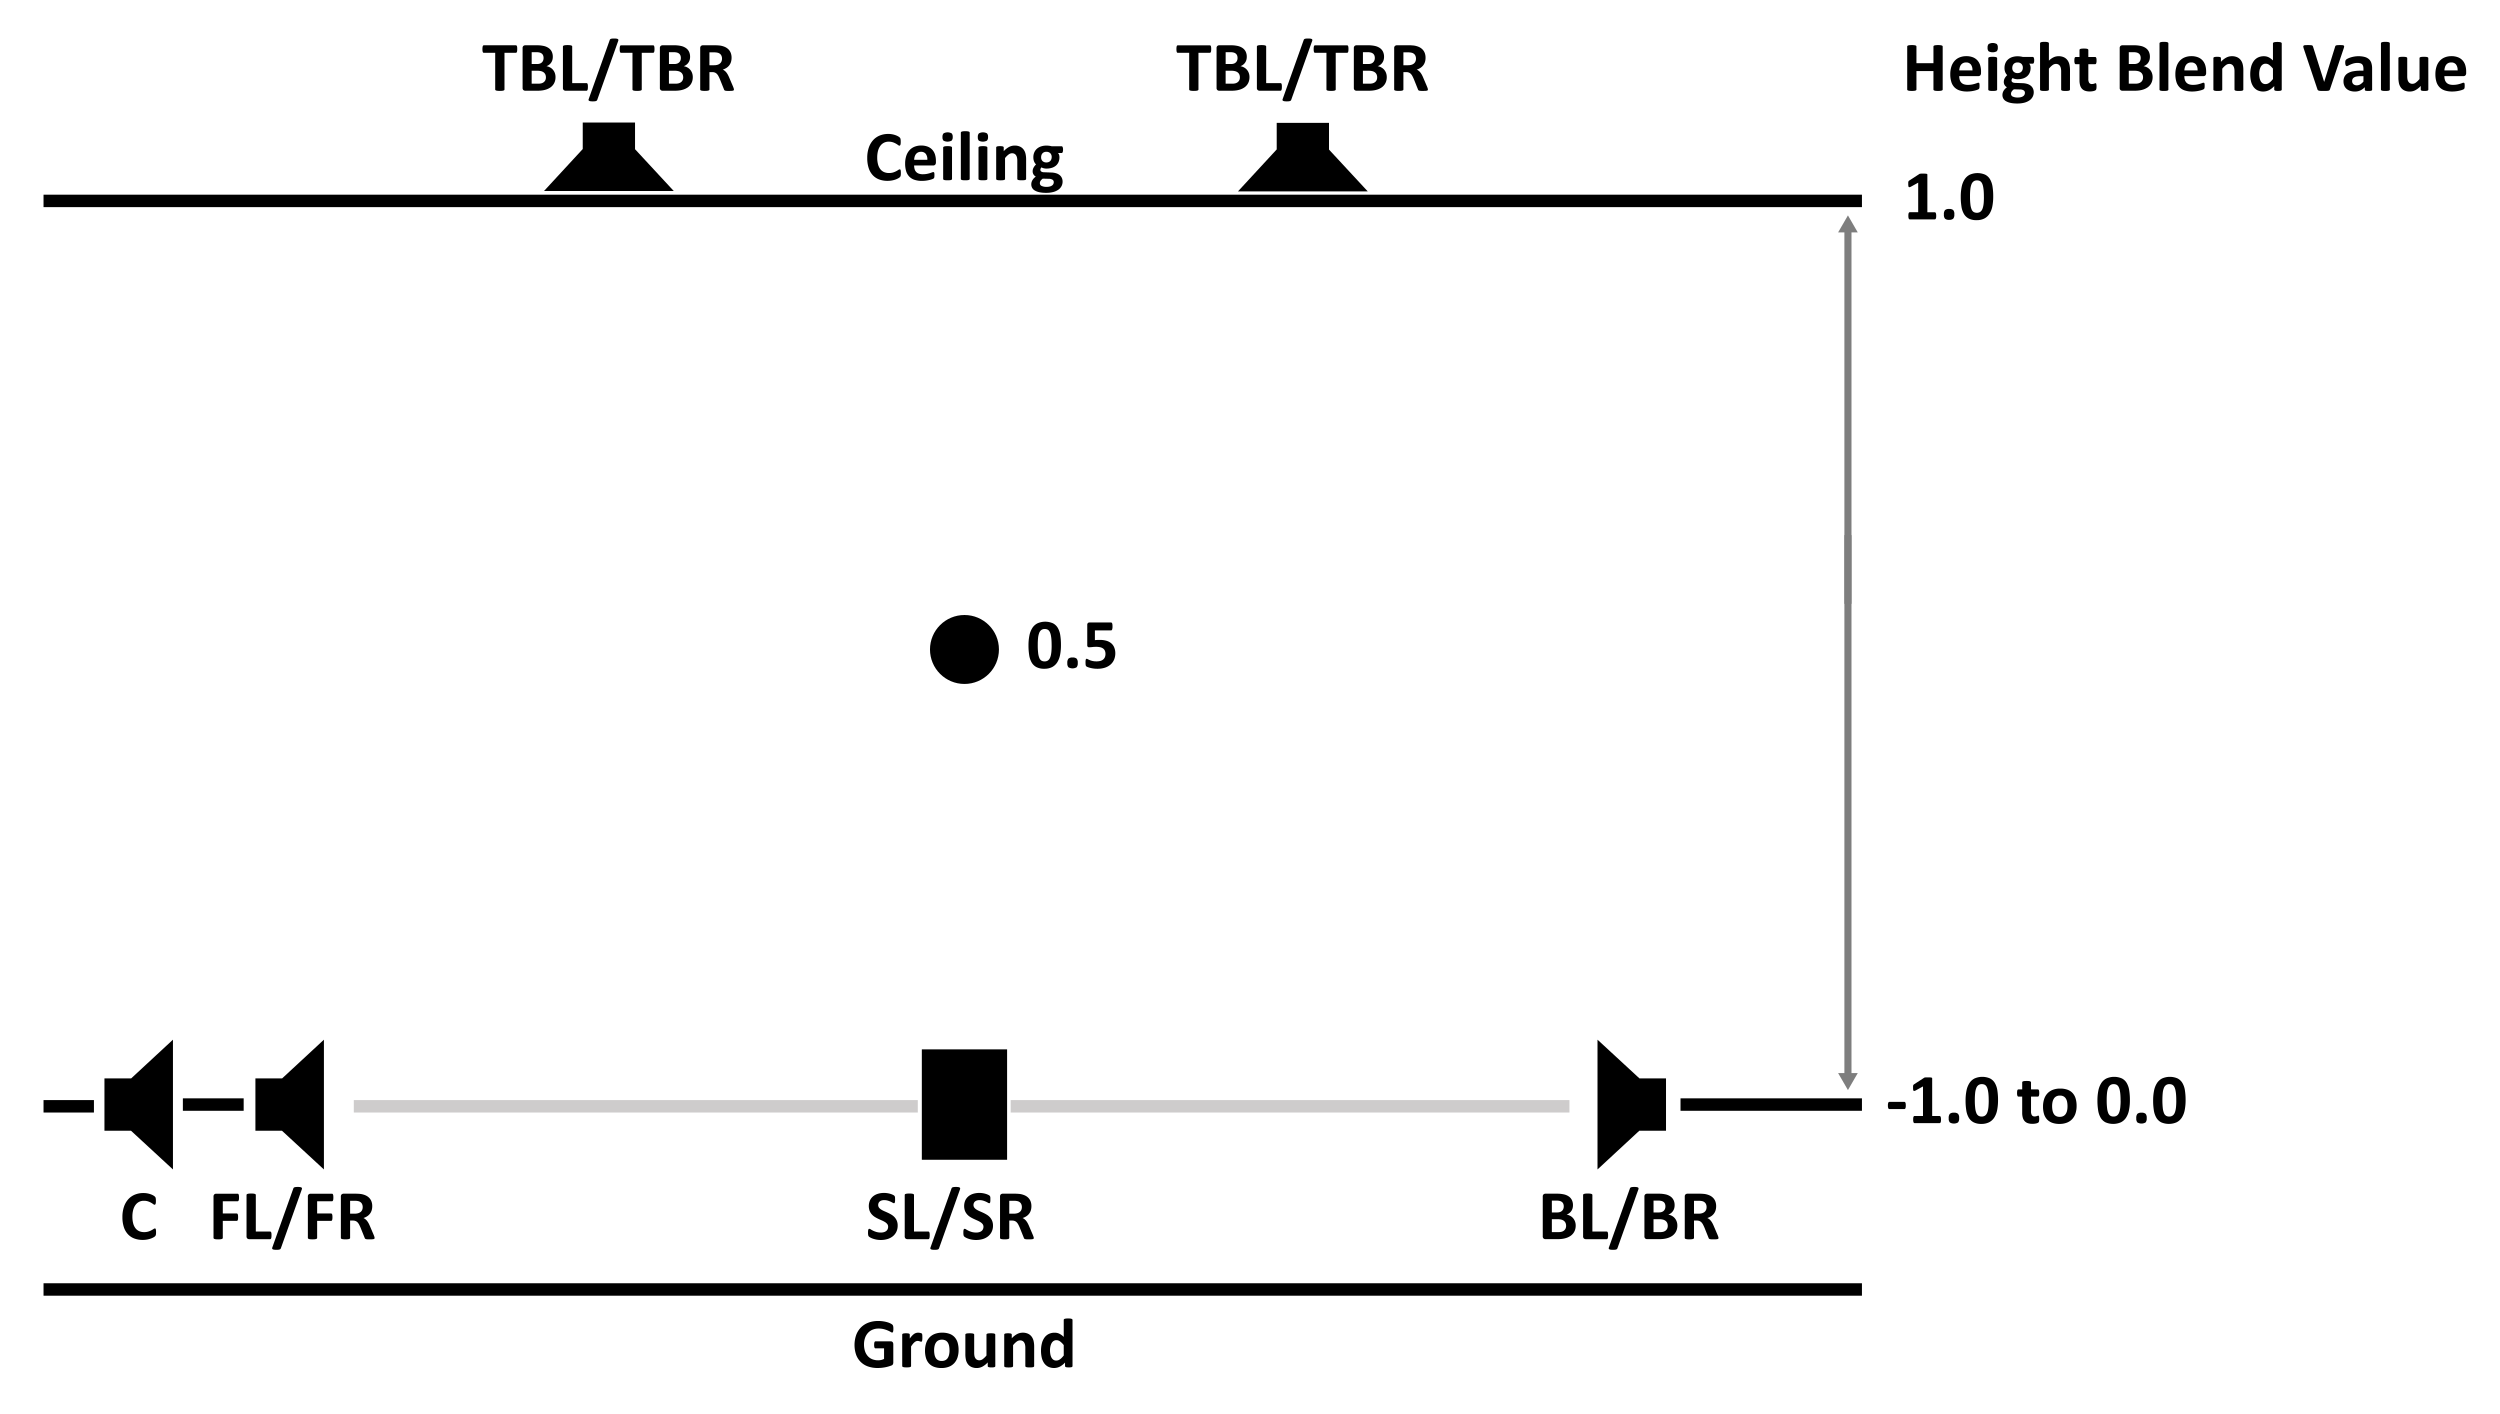 <svg id="Layer_1" data-name="Layer 1" xmlns="http://www.w3.org/2000/svg" width="401.778" height="227.185" viewBox="0 0 401.778 227.185"><defs><style>.cls-1,.cls-2{fill:#fff;stroke-miterlimit:10;stroke-width:2px;}.cls-1{stroke:#000;}.cls-2{stroke:#cecccc;}.cls-3{fill:#7e7e7e;}</style></defs><rect x="148.148" y="168.645" width="13.704" height="17.743"/><path d="M267.747,181.719h-4.29l-6.719,6.224V167.089l6.745,6.226h4.264Z"/><path d="M16.786,173.314h4.29l6.719-6.225v20.854l-6.745-6.225H16.786Z"/><path d="M213.586,19.749v4.29l6.225,6.719H198.957l6.225-6.745V19.749Z"/><path d="M194.654,7.887a2.472,2.472,0,0,1-.014.28.731.731,0,0,1-.043.186.246.246,0,0,1-.07.1.146.146,0,0,1-.093.034h-1.829v5.888a.162.162,0,0,1-.037.1.263.263,0,0,1-.121.073,1.168,1.168,0,0,1-.229.045,3.789,3.789,0,0,1-.717,0,1.126,1.126,0,0,1-.228-.045.257.257,0,0,1-.122-.073.155.155,0,0,1-.036-.1V8.491h-1.83a.135.135,0,0,1-.095-.034.255.255,0,0,1-.069-.1.782.782,0,0,1-.042-.186,2.472,2.472,0,0,1-.014-.28,2.587,2.587,0,0,1,.014-.288.787.787,0,0,1,.042-.189.24.24,0,0,1,.069-.1.148.148,0,0,1,.095-.031h5.149a.162.162,0,0,1,.093.031.232.232,0,0,1,.07.1.737.737,0,0,1,.043.189A2.587,2.587,0,0,1,194.654,7.887Z"/><path d="M200.806,12.392a2.2,2.2,0,0,1-.106.705,1.866,1.866,0,0,1-.749.977,2.608,2.608,0,0,1-.579.288,3.534,3.534,0,0,1-.674.166,5.257,5.257,0,0,1-.8.054h-1.942a.464.464,0,0,1-.313-.11.45.45,0,0,1-.127-.359V7.746a.452.452,0,0,1,.127-.359.464.464,0,0,1,.313-.11h1.835a4.916,4.916,0,0,1,1.137.113,2.224,2.224,0,0,1,.785.342,1.5,1.5,0,0,1,.488.579,1.854,1.854,0,0,1,.169.824,1.791,1.791,0,0,1-.067.5,1.5,1.5,0,0,1-.2.427,1.484,1.484,0,0,1-.32.338,1.616,1.616,0,0,1-.431.237,1.954,1.954,0,0,1,.573.2,1.615,1.615,0,0,1,.457.364,1.716,1.716,0,0,1,.308.522A1.9,1.9,0,0,1,200.806,12.392Zm-1.919-3.077a1.1,1.1,0,0,0-.067-.395.739.739,0,0,0-.2-.291.947.947,0,0,0-.342-.177,1.953,1.953,0,0,0-.551-.063h-.751v1.9h.83a1.418,1.418,0,0,0,.514-.076.9.9,0,0,0,.319-.209.836.836,0,0,0,.189-.31A1.119,1.119,0,0,0,198.887,9.315Zm.378,3.127a1.166,1.166,0,0,0-.084-.454.885.885,0,0,0-.249-.336,1.15,1.15,0,0,0-.417-.209,2.49,2.49,0,0,0-.661-.073h-.881v2.077h1.073a1.777,1.777,0,0,0,.522-.065,1.077,1.077,0,0,0,.367-.191.9.9,0,0,0,.243-.316A1.024,1.024,0,0,0,199.265,12.442Z"/><path d="M206.012,13.961a2.5,2.5,0,0,1-.014.285.832.832,0,0,1-.043.192.243.243,0,0,1-.07.11.151.151,0,0,1-.1.034h-3.347a.466.466,0,0,1-.314-.11.45.45,0,0,1-.127-.359V7.481a.16.16,0,0,1,.037-.1.254.254,0,0,1,.122-.073,1.205,1.205,0,0,1,.228-.046,4.058,4.058,0,0,1,.72,0,1.2,1.2,0,0,1,.225.046.254.254,0,0,1,.122.073.155.155,0,0,1,.037.1v5.876h2.3a.167.167,0,0,1,.1.031.225.225,0,0,1,.07.1.731.731,0,0,1,.043.186A2.5,2.5,0,0,1,206.012,13.961Z"/><path d="M207.514,16.044a.382.382,0,0,1-.073.119.339.339,0,0,1-.128.073.934.934,0,0,1-.2.042,3.141,3.141,0,0,1-.686-.008.64.64,0,0,1-.223-.068.165.165,0,0,1-.087-.116.343.343,0,0,1,.022-.166l3.376-9.478a.313.313,0,0,1,.067-.122.34.34,0,0,1,.125-.076.961.961,0,0,1,.206-.042,2.7,2.7,0,0,1,.308-.014,2.441,2.441,0,0,1,.381.023.6.6,0,0,1,.217.067.168.168,0,0,1,.085.116.376.376,0,0,1-.017.167Z"/><path d="M216.714,7.887a2.761,2.761,0,0,1-.013.28.776.776,0,0,1-.043.186.239.239,0,0,1-.071.1.143.143,0,0,1-.093.034h-1.829v5.888a.156.156,0,0,1-.037.1.253.253,0,0,1-.121.073,1.156,1.156,0,0,1-.228.045,3.789,3.789,0,0,1-.717,0,1.138,1.138,0,0,1-.229-.045.267.267,0,0,1-.122-.073.161.161,0,0,1-.036-.1V8.491h-1.829a.139.139,0,0,1-.1-.034.264.264,0,0,1-.068-.1.735.735,0,0,1-.042-.186,2.238,2.238,0,0,1-.015-.28,2.343,2.343,0,0,1,.015-.288.742.742,0,0,1,.042-.189.248.248,0,0,1,.068-.1.153.153,0,0,1,.1-.031h5.148a.157.157,0,0,1,.093.031.226.226,0,0,1,.071.1.782.782,0,0,1,.043.189C216.709,7.678,216.714,7.774,216.714,7.887Z"/><path d="M222.868,12.392a2.2,2.2,0,0,1-.107.705,1.871,1.871,0,0,1-.748.977,2.63,2.63,0,0,1-.579.288,3.545,3.545,0,0,1-.675.166,5.248,5.248,0,0,1-.8.054h-1.941a.466.466,0,0,1-.314-.11.45.45,0,0,1-.127-.359V7.746a.452.452,0,0,1,.127-.359.466.466,0,0,1,.314-.11h1.835a4.923,4.923,0,0,1,1.137.113,2.232,2.232,0,0,1,.785.342,1.5,1.5,0,0,1,.488.579,1.868,1.868,0,0,1,.169.824,1.829,1.829,0,0,1-.067.5,1.5,1.5,0,0,1-.2.427,1.48,1.48,0,0,1-.319.338,1.623,1.623,0,0,1-.432.237,1.961,1.961,0,0,1,.574.2,1.629,1.629,0,0,1,.457.364,1.713,1.713,0,0,1,.307.522A1.9,1.9,0,0,1,222.868,12.392Zm-1.919-3.077a1.1,1.1,0,0,0-.068-.395.729.729,0,0,0-.2-.291.939.939,0,0,0-.342-.177,1.943,1.943,0,0,0-.551-.063h-.75v1.9h.83a1.416,1.416,0,0,0,.513-.076A.9.9,0,0,0,220.7,10a.834.834,0,0,0,.188-.31A1.12,1.12,0,0,0,220.949,9.315Zm.377,3.127a1.185,1.185,0,0,0-.083-.454.878.878,0,0,0-.25-.336,1.15,1.15,0,0,0-.417-.209,2.479,2.479,0,0,0-.661-.073h-.88v2.077h1.073a1.765,1.765,0,0,0,.521-.065,1.059,1.059,0,0,0,.367-.191.887.887,0,0,0,.244-.316A1.039,1.039,0,0,0,221.326,12.442Z"/><path d="M229.478,14.39a.212.212,0,0,1-.023.1.176.176,0,0,1-.107.07,1.069,1.069,0,0,1-.248.04c-.109.007-.258.011-.446.011-.158,0-.285,0-.378-.011a.894.894,0,0,1-.223-.042.241.241,0,0,1-.116-.08.425.425,0,0,1-.056-.115l-.655-1.632q-.119-.276-.232-.491a1.54,1.54,0,0,0-.251-.358.922.922,0,0,0-.319-.218,1.1,1.1,0,0,0-.418-.073h-.463v2.783a.155.155,0,0,1-.036.1.257.257,0,0,1-.122.073,1.135,1.135,0,0,1-.225.045,3.82,3.82,0,0,1-.72,0,1.168,1.168,0,0,1-.229-.045.242.242,0,0,1-.118-.073.171.171,0,0,1-.034-.1V7.746a.452.452,0,0,1,.127-.359.464.464,0,0,1,.313-.11h1.891c.192,0,.351,0,.475.012s.237.017.338.028a3.088,3.088,0,0,1,.793.214,1.917,1.917,0,0,1,.6.4,1.676,1.676,0,0,1,.375.582,2.117,2.117,0,0,1,.13.77,2.263,2.263,0,0,1-.093.669,1.7,1.7,0,0,1-.274.539,1.762,1.762,0,0,1-.446.412,2.4,2.4,0,0,1-.6.283,1.617,1.617,0,0,1,.308.192,1.668,1.668,0,0,1,.271.273,2.738,2.738,0,0,1,.239.367,4.758,4.758,0,0,1,.221.466l.615,1.439c.057.144.094.248.113.314A.6.6,0,0,1,229.478,14.39Zm-1.913-4.956a1.087,1.087,0,0,0-.164-.61.9.9,0,0,0-.536-.35,2.031,2.031,0,0,0-.257-.045,3.691,3.691,0,0,0-.4-.017h-.666v2.072h.757a1.8,1.8,0,0,0,.553-.076,1.108,1.108,0,0,0,.395-.215.874.874,0,0,0,.238-.33A1.13,1.13,0,0,0,227.565,9.434Z"/><path d="M25.079,198.044c0,.094,0,.174-.008.239a1.115,1.115,0,0,1-.026.17.463.463,0,0,1-.045.121.6.6,0,0,1-.09.116,1.2,1.2,0,0,1-.24.167,2.881,2.881,0,0,1-.435.194,3.849,3.849,0,0,1-.587.156,3.9,3.9,0,0,1-.714.062,3.768,3.768,0,0,1-1.355-.232,2.673,2.673,0,0,1-1.027-.691A3.091,3.091,0,0,1,19.9,197.2a5.141,5.141,0,0,1-.226-1.6,5.062,5.062,0,0,1,.248-1.653,3.465,3.465,0,0,1,.694-1.214,2.912,2.912,0,0,1,1.07-.745,3.619,3.619,0,0,1,1.375-.254,3.4,3.4,0,0,1,.587.05,3.82,3.82,0,0,1,.522.133,2.7,2.7,0,0,1,.432.189,1.277,1.277,0,0,1,.268.184.68.68,0,0,1,.105.127.514.514,0,0,1,.045.13,1.533,1.533,0,0,1,.025.186c.006.071.009.16.009.265s0,.209-.012.288a.759.759,0,0,1-.039.192.263.263,0,0,1-.068.107.135.135,0,0,1-.09.034.392.392,0,0,1-.215-.1,3.465,3.465,0,0,0-.336-.22,2.726,2.726,0,0,0-.491-.22,2.076,2.076,0,0,0-.68-.1,1.61,1.61,0,0,0-1.358.686,2.389,2.389,0,0,0-.363.8,4.117,4.117,0,0,0-.125,1.056,4.2,4.2,0,0,0,.132,1.114,2.176,2.176,0,0,0,.378.777,1.54,1.54,0,0,0,.593.454,1.955,1.955,0,0,0,.782.15,2.236,2.236,0,0,0,.684-.093,2.9,2.9,0,0,0,.493-.206q.207-.114.339-.2a.422.422,0,0,1,.206-.09.158.158,0,0,1,.091.023.168.168,0,0,1,.056.09.913.913,0,0,1,.034.189C25.076,197.8,25.079,197.908,25.079,198.044Z"/><path d="M253.233,196.96a2.169,2.169,0,0,1-.107.7,1.89,1.89,0,0,1-.3.559,1.913,1.913,0,0,1-.451.418,2.675,2.675,0,0,1-.579.288,3.526,3.526,0,0,1-.675.166,5.375,5.375,0,0,1-.8.054h-1.942a.464.464,0,0,1-.313-.11.452.452,0,0,1-.127-.359v-6.367a.452.452,0,0,1,.127-.359.464.464,0,0,1,.313-.11h1.835a4.923,4.923,0,0,1,1.137.113,2.232,2.232,0,0,1,.785.342,1.507,1.507,0,0,1,.488.578,1.861,1.861,0,0,1,.169.825,1.8,1.8,0,0,1-.067.5,1.523,1.523,0,0,1-.2.426,1.489,1.489,0,0,1-.32.339,1.616,1.616,0,0,1-.431.237,1.982,1.982,0,0,1,.573.2,1.636,1.636,0,0,1,.457.365,1.682,1.682,0,0,1,.307.522A1.872,1.872,0,0,1,253.233,196.96Zm-1.919-3.077a1.091,1.091,0,0,0-.068-.4.713.713,0,0,0-.2-.291.939.939,0,0,0-.342-.177,1.94,1.94,0,0,0-.55-.063H249.4v1.9h.83a1.409,1.409,0,0,0,.513-.076.9.9,0,0,0,.32-.209.83.83,0,0,0,.188-.311A1.11,1.11,0,0,0,251.314,193.883Zm.378,3.127a1.185,1.185,0,0,0-.084-.454.878.878,0,0,0-.249-.336,1.158,1.158,0,0,0-.417-.209,2.449,2.449,0,0,0-.661-.073H249.4v2.077h1.073a1.765,1.765,0,0,0,.521-.065,1.057,1.057,0,0,0,.368-.192.887.887,0,0,0,.243-.316A1.038,1.038,0,0,0,251.692,197.01Z"/><path d="M258.438,198.529a2.5,2.5,0,0,1-.014.285.888.888,0,0,1-.043.192.243.243,0,0,1-.07.11.153.153,0,0,1-.1.034h-3.347a.466.466,0,0,1-.314-.11.452.452,0,0,1-.127-.359v-6.633a.159.159,0,0,1,.037-.1.255.255,0,0,1,.121-.073,1.158,1.158,0,0,1,.229-.046,4.058,4.058,0,0,1,.72,0,1.141,1.141,0,0,1,.225.046.254.254,0,0,1,.122.073.153.153,0,0,1,.036.1v5.877h2.3a.169.169,0,0,1,.1.031.225.225,0,0,1,.07.1.776.776,0,0,1,.043.186A2.5,2.5,0,0,1,258.438,198.529Z"/><path d="M259.94,200.612a.382.382,0,0,1-.073.119.348.348,0,0,1-.128.073.932.932,0,0,1-.2.042,3.309,3.309,0,0,1-.685-.008.64.64,0,0,1-.223-.068.166.166,0,0,1-.088-.116.344.344,0,0,1,.023-.166l3.376-9.478a.3.3,0,0,1,.067-.122.324.324,0,0,1,.125-.076.948.948,0,0,1,.206-.042,2.7,2.7,0,0,1,.308-.014,2.592,2.592,0,0,1,.381.022.63.63,0,0,1,.217.068.166.166,0,0,1,.084.116.383.383,0,0,1-.016.166Z"/><path d="M269.57,196.96a2.169,2.169,0,0,1-.107.7,1.89,1.89,0,0,1-.3.559,1.913,1.913,0,0,1-.451.418,2.675,2.675,0,0,1-.579.288,3.526,3.526,0,0,1-.675.166,5.379,5.379,0,0,1-.8.054h-1.941a.464.464,0,0,1-.313-.11.452.452,0,0,1-.127-.359v-6.367a.452.452,0,0,1,.127-.359.464.464,0,0,1,.313-.11h1.835a4.923,4.923,0,0,1,1.137.113,2.232,2.232,0,0,1,.785.342,1.507,1.507,0,0,1,.488.578,1.875,1.875,0,0,1,.169.825,1.8,1.8,0,0,1-.067.5,1.5,1.5,0,0,1-.2.426,1.463,1.463,0,0,1-.319.339,1.607,1.607,0,0,1-.432.237,1.989,1.989,0,0,1,.574.2,1.636,1.636,0,0,1,.457.365,1.682,1.682,0,0,1,.307.522A1.872,1.872,0,0,1,269.57,196.96Zm-1.919-3.077a1.091,1.091,0,0,0-.068-.4.722.722,0,0,0-.2-.291.939.939,0,0,0-.342-.177,1.94,1.94,0,0,0-.55-.063h-.751v1.9h.83a1.412,1.412,0,0,0,.513-.076.9.9,0,0,0,.32-.209.83.83,0,0,0,.188-.311A1.11,1.11,0,0,0,267.651,193.883Zm.378,3.127a1.185,1.185,0,0,0-.084-.454.878.878,0,0,0-.249-.336,1.158,1.158,0,0,0-.417-.209,2.449,2.449,0,0,0-.661-.073h-.881v2.077h1.073a1.765,1.765,0,0,0,.521-.065,1.057,1.057,0,0,0,.368-.192.887.887,0,0,0,.243-.316A1.038,1.038,0,0,0,268.029,197.01Z"/><path d="M276.18,198.958a.223.223,0,0,1-.022.1.182.182,0,0,1-.108.07,1.026,1.026,0,0,1-.248.039c-.109.008-.258.012-.446.012-.157,0-.284,0-.378-.012a.811.811,0,0,1-.223-.042.245.245,0,0,1-.116-.079.456.456,0,0,1-.056-.115l-.655-1.632q-.119-.276-.231-.491a1.6,1.6,0,0,0-.251-.358.921.921,0,0,0-.32-.218,1.1,1.1,0,0,0-.418-.073h-.463v2.783a.153.153,0,0,1-.036.1.25.25,0,0,1-.122.074,1.119,1.119,0,0,1-.225.045,3.2,3.2,0,0,1-.362.017,3.237,3.237,0,0,1-.358-.017,1.168,1.168,0,0,1-.229-.045.236.236,0,0,1-.118-.074.168.168,0,0,1-.034-.1v-6.633a.452.452,0,0,1,.127-.359.464.464,0,0,1,.313-.11h1.891c.193,0,.351,0,.475.012s.237.017.339.028a3.1,3.1,0,0,1,.793.214,1.924,1.924,0,0,1,.6.4,1.676,1.676,0,0,1,.375.582,2.117,2.117,0,0,1,.13.77,2.263,2.263,0,0,1-.093.669,1.7,1.7,0,0,1-.274.539,1.793,1.793,0,0,1-.445.412,2.427,2.427,0,0,1-.605.283,1.663,1.663,0,0,1,.308.191,1.716,1.716,0,0,1,.271.274,2.738,2.738,0,0,1,.239.367,4.539,4.539,0,0,1,.221.466l.615,1.439c.057.143.094.248.113.314A.592.592,0,0,1,276.18,198.958ZM274.267,194a1.087,1.087,0,0,0-.164-.61.9.9,0,0,0-.536-.35,1.969,1.969,0,0,0-.257-.045,3.448,3.448,0,0,0-.4-.017h-.666v2.072H273a1.829,1.829,0,0,0,.553-.076,1.138,1.138,0,0,0,.4-.215.882.882,0,0,0,.237-.33A1.112,1.112,0,0,0,274.267,194Z"/><path d="M144.265,196.96a2.244,2.244,0,0,1-.215,1.01,2.078,2.078,0,0,1-.581.725,2.541,2.541,0,0,1-.858.438,3.645,3.645,0,0,1-1.05.147,3.784,3.784,0,0,1-.7-.062,4.011,4.011,0,0,1-.573-.15,2.467,2.467,0,0,1-.415-.183,1.2,1.2,0,0,1-.24-.17.411.411,0,0,1-.1-.212,1.89,1.89,0,0,1-.032-.4q0-.175.012-.294a.878.878,0,0,1,.036-.192.213.213,0,0,1,.069-.1.158.158,0,0,1,.1-.032.472.472,0,0,1,.223.094,3.976,3.976,0,0,0,.37.206,3.334,3.334,0,0,0,.539.206,2.555,2.555,0,0,0,.726.093,1.65,1.65,0,0,0,.485-.065,1.083,1.083,0,0,0,.364-.183.785.785,0,0,0,.229-.294.931.931,0,0,0,.079-.39.687.687,0,0,0-.136-.426,1.389,1.389,0,0,0-.352-.316,3.912,3.912,0,0,0-.494-.26c-.185-.08-.375-.166-.571-.256a5.316,5.316,0,0,1-.57-.308,2.3,2.3,0,0,1-.494-.412,1.957,1.957,0,0,1-.353-.567,2.3,2.3,0,0,1,.06-1.708,1.908,1.908,0,0,1,.524-.661,2.272,2.272,0,0,1,.78-.392,3.42,3.42,0,0,1,.951-.13,3.489,3.489,0,0,1,.519.04,3.547,3.547,0,0,1,.486.107,2.616,2.616,0,0,1,.4.153.89.89,0,0,1,.231.141.408.408,0,0,1,.078.1.492.492,0,0,1,.033.1.939.939,0,0,1,.019.164c0,.066.006.148.006.245s0,.2-.008.277a1.084,1.084,0,0,1-.028.186.229.229,0,0,1-.057.108.14.14,0,0,1-.1.033.479.479,0,0,1-.2-.078c-.089-.053-.2-.111-.333-.173a3.175,3.175,0,0,0-.457-.169,2.005,2.005,0,0,0-.57-.076,1.342,1.342,0,0,0-.423.059.857.857,0,0,0-.3.164.645.645,0,0,0-.181.251.83.83,0,0,0-.059.31.68.68,0,0,0,.133.421,1.255,1.255,0,0,0,.356.316,3.812,3.812,0,0,0,.5.26c.189.08.38.166.577.257a5.792,5.792,0,0,1,.575.307,2.329,2.329,0,0,1,.5.412,1.936,1.936,0,0,1,.355.565A1.962,1.962,0,0,1,144.265,196.96Z"/><path d="M149.413,198.529a2.532,2.532,0,0,1-.013.285.951.951,0,0,1-.043.192.244.244,0,0,1-.071.11.15.15,0,0,1-.1.034H145.84a.464.464,0,0,1-.313-.11.452.452,0,0,1-.127-.359v-6.633a.154.154,0,0,1,.037-.1.246.246,0,0,1,.121-.073,1.162,1.162,0,0,1,.228-.046,4.058,4.058,0,0,1,.72,0,1.153,1.153,0,0,1,.226.046.264.264,0,0,1,.122.073.158.158,0,0,1,.036.1v5.877h2.3a.166.166,0,0,1,.1.031.226.226,0,0,1,.071.1.828.828,0,0,1,.043.186A2.532,2.532,0,0,1,149.413,198.529Z"/><path d="M150.915,200.612a.365.365,0,0,1-.073.119.332.332,0,0,1-.128.073.934.934,0,0,1-.2.042,2.616,2.616,0,0,1-.308.014,2.57,2.57,0,0,1-.377-.022.64.64,0,0,1-.223-.068.166.166,0,0,1-.088-.116.342.342,0,0,1,.022-.166l3.376-9.478a.308.308,0,0,1,.068-.122.324.324,0,0,1,.125-.076.948.948,0,0,1,.206-.042,2.677,2.677,0,0,1,.307-.014,2.574,2.574,0,0,1,.381.022.623.623,0,0,1,.217.068.168.168,0,0,1,.085.116.37.37,0,0,1-.017.166Z"/><path d="M159.585,196.96a2.244,2.244,0,0,1-.215,1.01,2.066,2.066,0,0,1-.581.725,2.541,2.541,0,0,1-.858.438,3.645,3.645,0,0,1-1.05.147,3.784,3.784,0,0,1-.7-.062,4.011,4.011,0,0,1-.573-.15,2.453,2.453,0,0,1-.414-.183,1.142,1.142,0,0,1-.24-.17.419.419,0,0,1-.1-.212,1.974,1.974,0,0,1-.031-.4c0-.117,0-.215.011-.294a.816.816,0,0,1,.037-.192.212.212,0,0,1,.068-.1.161.161,0,0,1,.1-.032.47.47,0,0,1,.222.094,3.976,3.976,0,0,0,.37.206,3.371,3.371,0,0,0,.539.206,2.56,2.56,0,0,0,.726.093,1.646,1.646,0,0,0,.485-.065,1.1,1.1,0,0,0,.365-.183.793.793,0,0,0,.228-.294.931.931,0,0,0,.079-.39.692.692,0,0,0-.135-.426,1.378,1.378,0,0,0-.353-.316,3.912,3.912,0,0,0-.494-.26c-.185-.08-.375-.166-.57-.256a5.33,5.33,0,0,1-.571-.308,2.353,2.353,0,0,1-.494-.412,1.955,1.955,0,0,1-.352-.567,2.305,2.305,0,0,1,.059-1.708,1.911,1.911,0,0,1,.525-.661,2.259,2.259,0,0,1,.779-.392,3.425,3.425,0,0,1,.951-.13,3.5,3.5,0,0,1,.52.04,3.565,3.565,0,0,1,.485.107,2.616,2.616,0,0,1,.4.153.9.9,0,0,1,.232.141.4.4,0,0,1,.077.1.44.44,0,0,1,.033.1.927.927,0,0,1,.02.164c0,.066,0,.148,0,.245s0,.2-.007.277a1.073,1.073,0,0,1-.029.186.228.228,0,0,1-.056.108.144.144,0,0,1-.1.033.477.477,0,0,1-.2-.078c-.09-.053-.2-.111-.333-.173a3.221,3.221,0,0,0-.457-.169,2.017,2.017,0,0,0-.571-.076,1.335,1.335,0,0,0-.422.059.862.862,0,0,0-.3.164.655.655,0,0,0-.181.251.829.829,0,0,0-.058.31.686.686,0,0,0,.132.421,1.255,1.255,0,0,0,.356.316,3.766,3.766,0,0,0,.5.26q.282.12.576.257a5.683,5.683,0,0,1,.575.307,2.282,2.282,0,0,1,.5.412,1.918,1.918,0,0,1,.356.565A1.981,1.981,0,0,1,159.585,196.96Z"/><path d="M166.139,198.958a.223.223,0,0,1-.022.1.182.182,0,0,1-.108.07,1.026,1.026,0,0,1-.248.039c-.109.008-.258.012-.446.012-.157,0-.284,0-.378-.012a.811.811,0,0,1-.223-.042.245.245,0,0,1-.116-.079.456.456,0,0,1-.056-.115l-.655-1.632q-.119-.276-.231-.491a1.6,1.6,0,0,0-.251-.358.921.921,0,0,0-.32-.218,1.1,1.1,0,0,0-.418-.073H162.2v2.783a.153.153,0,0,1-.036.1.25.25,0,0,1-.122.074,1.119,1.119,0,0,1-.225.045,3.2,3.2,0,0,1-.362.017,3.237,3.237,0,0,1-.358-.017,1.168,1.168,0,0,1-.229-.045.236.236,0,0,1-.118-.074.168.168,0,0,1-.034-.1v-6.633a.452.452,0,0,1,.127-.359.464.464,0,0,1,.313-.11h1.891c.192,0,.351,0,.475.012s.237.017.339.028a3.1,3.1,0,0,1,.793.214,1.924,1.924,0,0,1,.6.4,1.676,1.676,0,0,1,.375.582,2.117,2.117,0,0,1,.13.77,2.263,2.263,0,0,1-.093.669,1.7,1.7,0,0,1-.274.539,1.793,1.793,0,0,1-.445.412,2.427,2.427,0,0,1-.605.283,1.663,1.663,0,0,1,.308.191,1.716,1.716,0,0,1,.271.274,2.738,2.738,0,0,1,.239.367,4.539,4.539,0,0,1,.221.466l.615,1.439c.057.143.094.248.113.314A.592.592,0,0,1,166.139,198.958ZM164.226,194a1.087,1.087,0,0,0-.164-.61.9.9,0,0,0-.536-.35,1.969,1.969,0,0,0-.257-.045,3.448,3.448,0,0,0-.4-.017H162.2v2.072h.757a1.829,1.829,0,0,0,.553-.076,1.138,1.138,0,0,0,.4-.215.882.882,0,0,0,.237-.33A1.112,1.112,0,0,0,164.226,194Z"/><path d="M41.048,173.314h4.29l6.719-6.225v20.854l-6.745-6.225H41.048Z"/><path d="M38.413,192.455a2.291,2.291,0,0,1-.014.285.641.641,0,0,1-.045.183.289.289,0,0,1-.07.1.141.141,0,0,1-.091.034H35.805v1.965h2.241a.153.153,0,0,1,.091.028.236.236,0,0,1,.07.1.6.6,0,0,1,.045.18,2.857,2.857,0,0,1,0,.565.685.685,0,0,1-.045.186.269.269,0,0,1-.07.1.148.148,0,0,1-.091.03H35.805v2.722a.171.171,0,0,1-.034.107.26.26,0,0,1-.121.076,1.067,1.067,0,0,1-.229.048,3.82,3.82,0,0,1-.72,0,1.018,1.018,0,0,1-.228-.048.271.271,0,0,1-.121-.076.162.162,0,0,1-.037-.107v-6.622a.452.452,0,0,1,.127-.359.464.464,0,0,1,.313-.11h3.438a.149.149,0,0,1,.091.031.271.271,0,0,1,.07.1.69.69,0,0,1,.045.189A2.365,2.365,0,0,1,38.413,192.455Z"/><path d="M43.635,198.529a2.5,2.5,0,0,1-.014.285.832.832,0,0,1-.043.192.243.243,0,0,1-.07.11.15.15,0,0,1-.1.034H40.062a.466.466,0,0,1-.314-.11.452.452,0,0,1-.127-.359v-6.633a.155.155,0,0,1,.038-.1.246.246,0,0,1,.121-.073,1.131,1.131,0,0,1,.228-.046,4.058,4.058,0,0,1,.72,0,1.126,1.126,0,0,1,.225.046.263.263,0,0,1,.123.073.158.158,0,0,1,.036.1v5.877h2.3a.166.166,0,0,1,.1.031.225.225,0,0,1,.07.1.731.731,0,0,1,.043.186A2.5,2.5,0,0,1,43.635,198.529Z"/><path d="M45.137,200.612a.365.365,0,0,1-.073.119.332.332,0,0,1-.128.073.934.934,0,0,1-.2.042,3.318,3.318,0,0,1-.686-.008.634.634,0,0,1-.222-.068.164.164,0,0,1-.088-.116.342.342,0,0,1,.022-.166l3.376-9.478a.306.306,0,0,1,.067-.122.34.34,0,0,1,.125-.076.958.958,0,0,1,.207-.042,2.677,2.677,0,0,1,.307-.014,2.592,2.592,0,0,1,.381.022.623.623,0,0,1,.217.068.168.168,0,0,1,.085.116.37.37,0,0,1-.017.166Z"/><path d="M53.576,192.455a2.291,2.291,0,0,1-.014.285.641.641,0,0,1-.045.183.289.289,0,0,1-.07.1.141.141,0,0,1-.091.034H50.968v1.965h2.241a.153.153,0,0,1,.091.028.228.228,0,0,1,.07.1.6.6,0,0,1,.045.18,2.857,2.857,0,0,1,0,.565.685.685,0,0,1-.045.186.259.259,0,0,1-.07.1.148.148,0,0,1-.091.03H50.968v2.722a.171.171,0,0,1-.034.107.26.26,0,0,1-.121.076,1.067,1.067,0,0,1-.229.048,3.81,3.81,0,0,1-.719,0,1.016,1.016,0,0,1-.229-.048.271.271,0,0,1-.121-.076.167.167,0,0,1-.037-.107v-6.622a.452.452,0,0,1,.127-.359.464.464,0,0,1,.313-.11h3.438a.149.149,0,0,1,.091.031.271.271,0,0,1,.07.1.69.69,0,0,1,.045.189A2.365,2.365,0,0,1,53.576,192.455Z"/><path d="M60.2,198.958a.212.212,0,0,1-.022.1.182.182,0,0,1-.107.07,1.026,1.026,0,0,1-.248.039c-.11.008-.258.012-.447.012-.157,0-.284,0-.378-.012a.8.8,0,0,1-.222-.042.248.248,0,0,1-.117-.079.424.424,0,0,1-.055-.115l-.655-1.632q-.12-.276-.232-.491a1.54,1.54,0,0,0-.251-.358.917.917,0,0,0-.319-.218,1.1,1.1,0,0,0-.418-.073h-.463v2.783a.158.158,0,0,1-.036.1.26.26,0,0,1-.122.074,1.131,1.131,0,0,1-.226.045,3.194,3.194,0,0,1-.361.017,3.244,3.244,0,0,1-.359-.017,1.171,1.171,0,0,1-.228-.045.227.227,0,0,1-.118-.074.162.162,0,0,1-.034-.1v-6.633a.455.455,0,0,1,.126-.359.466.466,0,0,1,.314-.11h1.891q.288,0,.474.012c.124.007.237.017.339.028a3.088,3.088,0,0,1,.793.214,1.929,1.929,0,0,1,.6.4,1.676,1.676,0,0,1,.375.582,2.117,2.117,0,0,1,.13.77,2.3,2.3,0,0,1-.093.669,1.727,1.727,0,0,1-.275.539,1.775,1.775,0,0,1-.445.412,2.436,2.436,0,0,1-.6.283,1.656,1.656,0,0,1,.307.191,1.68,1.68,0,0,1,.272.274,2.738,2.738,0,0,1,.239.367,5,5,0,0,1,.221.466l.615,1.439c.056.143.094.248.112.314A.553.553,0,0,1,60.2,198.958ZM58.289,194a1.079,1.079,0,0,0-.164-.61.894.894,0,0,0-.536-.35,1.969,1.969,0,0,0-.257-.045,3.417,3.417,0,0,0-.4-.017h-.666v2.072h.757a1.822,1.822,0,0,0,.552-.076,1.12,1.12,0,0,0,.4-.215.871.871,0,0,0,.237-.33A1.112,1.112,0,0,0,58.289,194Z"/><path d="M102.057,19.689v4.29l6.224,6.719H87.428l6.225-6.745V19.689Z"/><path d="M83.124,7.887a2.761,2.761,0,0,1-.013.28.776.776,0,0,1-.043.186.239.239,0,0,1-.071.1.142.142,0,0,1-.092.034H81.076v5.888a.157.157,0,0,1-.038.1.253.253,0,0,1-.121.073,1.14,1.14,0,0,1-.228.045,3.789,3.789,0,0,1-.717,0,1.138,1.138,0,0,1-.229-.045.267.267,0,0,1-.122-.073.161.161,0,0,1-.036-.1V8.491H77.756a.139.139,0,0,1-.1-.034.264.264,0,0,1-.068-.1.782.782,0,0,1-.042-.186,2.238,2.238,0,0,1-.015-.28A2.343,2.343,0,0,1,77.55,7.6a.787.787,0,0,1,.042-.189.248.248,0,0,1,.068-.1.153.153,0,0,1,.1-.031h5.149A.157.157,0,0,1,83,7.308a.226.226,0,0,1,.071.1.782.782,0,0,1,.043.189C83.119,7.678,83.124,7.774,83.124,7.887Z"/><path d="M89.277,12.392a2.169,2.169,0,0,1-.107.705,1.871,1.871,0,0,1-.748.977,2.63,2.63,0,0,1-.579.288,3.526,3.526,0,0,1-.675.166,5.248,5.248,0,0,1-.8.054H84.428a.464.464,0,0,1-.313-.11.45.45,0,0,1-.127-.359V7.746a.452.452,0,0,1,.127-.359.464.464,0,0,1,.313-.11h1.835A4.923,4.923,0,0,1,87.4,7.39a2.232,2.232,0,0,1,.785.342,1.5,1.5,0,0,1,.488.579,1.868,1.868,0,0,1,.169.824,1.791,1.791,0,0,1-.067.5,1.5,1.5,0,0,1-.2.427,1.458,1.458,0,0,1-.319.338,1.607,1.607,0,0,1-.432.237,1.951,1.951,0,0,1,.574.2,1.615,1.615,0,0,1,.457.364,1.693,1.693,0,0,1,.307.522A1.88,1.88,0,0,1,89.277,12.392ZM87.358,9.315a1.1,1.1,0,0,0-.068-.395.729.729,0,0,0-.2-.291.939.939,0,0,0-.342-.177,1.94,1.94,0,0,0-.55-.063h-.751v1.9h.83a1.409,1.409,0,0,0,.513-.076.9.9,0,0,0,.32-.209.834.834,0,0,0,.188-.31A1.12,1.12,0,0,0,87.358,9.315Zm.378,3.127a1.185,1.185,0,0,0-.084-.454.885.885,0,0,0-.249-.336,1.158,1.158,0,0,0-.417-.209,2.49,2.49,0,0,0-.661-.073h-.881v2.077h1.073a1.765,1.765,0,0,0,.521-.065,1.073,1.073,0,0,0,.368-.191.9.9,0,0,0,.243-.316A1.039,1.039,0,0,0,87.736,12.442Z"/><path d="M94.483,13.961a2.5,2.5,0,0,1-.014.285.888.888,0,0,1-.043.192.243.243,0,0,1-.07.11.155.155,0,0,1-.1.034H90.91a.464.464,0,0,1-.314-.11.45.45,0,0,1-.127-.359V7.481a.16.16,0,0,1,.037-.1.255.255,0,0,1,.121-.073,1.236,1.236,0,0,1,.229-.046,4.058,4.058,0,0,1,.72,0,1.237,1.237,0,0,1,.225.046.254.254,0,0,1,.122.073.154.154,0,0,1,.036.1v5.876h2.3a.171.171,0,0,1,.1.031.225.225,0,0,1,.07.1.776.776,0,0,1,.043.186A2.5,2.5,0,0,1,94.483,13.961Z"/><path d="M95.985,16.044a.366.366,0,0,1-.074.119.335.335,0,0,1-.127.073.944.944,0,0,1-.2.042,3.132,3.132,0,0,1-.685-.008.64.64,0,0,1-.223-.068.166.166,0,0,1-.088-.116.334.334,0,0,1,.023-.166l3.376-9.478a.3.3,0,0,1,.067-.122.324.324,0,0,1,.125-.076.948.948,0,0,1,.206-.042,2.7,2.7,0,0,1,.308-.014,2.441,2.441,0,0,1,.381.023.6.6,0,0,1,.216.067.165.165,0,0,1,.085.116.388.388,0,0,1-.016.167Z"/><path d="M105.185,7.887a2.472,2.472,0,0,1-.014.28.731.731,0,0,1-.043.186.238.238,0,0,1-.07.1.144.144,0,0,1-.093.034h-1.829v5.888a.162.162,0,0,1-.037.1.253.253,0,0,1-.121.073,1.168,1.168,0,0,1-.229.045,3.778,3.778,0,0,1-.716,0,1.138,1.138,0,0,1-.229-.045.257.257,0,0,1-.122-.073.161.161,0,0,1-.036-.1V8.491H99.817a.138.138,0,0,1-.1-.034.254.254,0,0,1-.068-.1.7.7,0,0,1-.042-.186,2.238,2.238,0,0,1-.015-.28,2.343,2.343,0,0,1,.015-.288.7.7,0,0,1,.042-.189.239.239,0,0,1,.068-.1.151.151,0,0,1,.1-.031h5.148a.16.16,0,0,1,.093.031.225.225,0,0,1,.07.1.737.737,0,0,1,.043.189A2.587,2.587,0,0,1,105.185,7.887Z"/><path d="M111.338,12.392a2.2,2.2,0,0,1-.106.705,1.871,1.871,0,0,1-.748.977,2.63,2.63,0,0,1-.579.288,3.545,3.545,0,0,1-.675.166,5.248,5.248,0,0,1-.8.054H106.49a.466.466,0,0,1-.314-.11.45.45,0,0,1-.127-.359V7.746a.452.452,0,0,1,.127-.359.466.466,0,0,1,.314-.11h1.835a4.907,4.907,0,0,1,1.136.113,2.216,2.216,0,0,1,.785.342,1.514,1.514,0,0,1,.489.579,1.868,1.868,0,0,1,.169.824,1.791,1.791,0,0,1-.068.5,1.5,1.5,0,0,1-.2.427,1.48,1.48,0,0,1-.319.338,1.623,1.623,0,0,1-.432.237,1.954,1.954,0,0,1,.573.2,1.615,1.615,0,0,1,.457.364,1.7,1.7,0,0,1,.308.522A1.9,1.9,0,0,1,111.338,12.392Zm-1.919-3.077a1.1,1.1,0,0,0-.067-.395.729.729,0,0,0-.2-.291.939.939,0,0,0-.342-.177,1.948,1.948,0,0,0-.551-.063h-.751v1.9h.83a1.418,1.418,0,0,0,.514-.076.9.9,0,0,0,.319-.209.836.836,0,0,0,.189-.31A1.119,1.119,0,0,0,109.419,9.315Zm.378,3.127a1.166,1.166,0,0,0-.084-.454.865.865,0,0,0-.249-.336,1.15,1.15,0,0,0-.417-.209,2.484,2.484,0,0,0-.661-.073h-.881v2.077h1.073a1.777,1.777,0,0,0,.522-.065,1.059,1.059,0,0,0,.367-.191.873.873,0,0,0,.243-.316A1.024,1.024,0,0,0,109.8,12.442Z"/><path d="M117.949,14.39a.212.212,0,0,1-.023.1.182.182,0,0,1-.107.07,1.069,1.069,0,0,1-.248.04c-.11.007-.258.011-.447.011-.157,0-.284,0-.378-.011a.885.885,0,0,1-.222-.042.241.241,0,0,1-.116-.08.425.425,0,0,1-.056-.115l-.655-1.632c-.079-.184-.157-.348-.232-.491a1.54,1.54,0,0,0-.251-.358.931.931,0,0,0-.319-.218,1.1,1.1,0,0,0-.418-.073h-.463v2.783a.161.161,0,0,1-.036.1.267.267,0,0,1-.122.073,1.131,1.131,0,0,1-.226.045,3.194,3.194,0,0,1-.361.017,3.244,3.244,0,0,1-.359-.017,1.171,1.171,0,0,1-.228-.045.233.233,0,0,1-.118-.073.165.165,0,0,1-.034-.1V7.746a.452.452,0,0,1,.127-.359.464.464,0,0,1,.313-.11h1.891q.288,0,.474.012c.124.007.238.017.339.028a3.088,3.088,0,0,1,.793.214,1.929,1.929,0,0,1,.6.4,1.676,1.676,0,0,1,.375.582,2.117,2.117,0,0,1,.13.77,2.3,2.3,0,0,1-.093.669,1.706,1.706,0,0,1-.275.539,1.757,1.757,0,0,1-.445.412,2.436,2.436,0,0,1-.6.283,1.579,1.579,0,0,1,.307.192,1.634,1.634,0,0,1,.272.273,2.738,2.738,0,0,1,.239.367,5,5,0,0,1,.221.466l.615,1.439c.057.144.094.248.112.314A.568.568,0,0,1,117.949,14.39Zm-1.914-4.956a1.079,1.079,0,0,0-.164-.61.894.894,0,0,0-.536-.35,1.969,1.969,0,0,0-.257-.045,3.657,3.657,0,0,0-.4-.017h-.666v2.072h.757a1.8,1.8,0,0,0,.553-.076,1.108,1.108,0,0,0,.395-.215.86.86,0,0,0,.237-.33A1.112,1.112,0,0,0,116.035,9.434Z"/><line class="cls-1" x1="6.996" y1="207.234" x2="299.235" y2="207.234"/><line class="cls-1" x1="270.078" y1="177.516" x2="299.235" y2="177.516"/><line class="cls-1" x1="6.996" y1="32.288" x2="299.235" y2="32.288"/><path d="M144.778,27.834q0,.141-.009.24a1.1,1.1,0,0,1-.026.169.5.5,0,0,1-.044.122.645.645,0,0,1-.091.116,1.149,1.149,0,0,1-.24.166,2.78,2.78,0,0,1-.435.2,3.711,3.711,0,0,1-.587.155,3.9,3.9,0,0,1-.714.062,3.759,3.759,0,0,1-1.354-.231,2.679,2.679,0,0,1-1.028-.692,3.091,3.091,0,0,1-.649-1.149,5.164,5.164,0,0,1-.226-1.6,5.068,5.068,0,0,1,.248-1.654,3.47,3.47,0,0,1,.7-1.214,2.92,2.92,0,0,1,1.069-.745,3.619,3.619,0,0,1,1.375-.254,3.3,3.3,0,0,1,.587.051,3.55,3.55,0,0,1,.522.133,2.5,2.5,0,0,1,.432.189,1.324,1.324,0,0,1,.269.183.7.7,0,0,1,.1.127.491.491,0,0,1,.045.13,1.4,1.4,0,0,1,.025.186c.006.072.009.16.009.266s0,.209-.012.287a.726.726,0,0,1-.039.193.271.271,0,0,1-.068.107.138.138,0,0,1-.09.034.394.394,0,0,1-.215-.1,3.465,3.465,0,0,0-.336-.22,2.693,2.693,0,0,0-.491-.221,2.1,2.1,0,0,0-.679-.1,1.6,1.6,0,0,0-1.359.686,2.38,2.38,0,0,0-.363.8,4.109,4.109,0,0,0-.125,1.055,4.161,4.161,0,0,0,.133,1.115,2.171,2.171,0,0,0,.378.776,1.528,1.528,0,0,0,.592.454,1.942,1.942,0,0,0,.783.15,2.234,2.234,0,0,0,.683-.093,2.828,2.828,0,0,0,.493-.206c.138-.075.251-.143.339-.2a.422.422,0,0,1,.206-.09.164.164,0,0,1,.091.022.166.166,0,0,1,.056.09.926.926,0,0,1,.034.189C144.774,27.59,144.778,27.7,144.778,27.834Z"/><path d="M150.411,26.084a.549.549,0,0,1-.116.384.413.413,0,0,1-.319.124h-3.065a2.075,2.075,0,0,0,.077.584,1.084,1.084,0,0,0,.242.446,1.048,1.048,0,0,0,.43.28,1.823,1.823,0,0,0,.628.1,3.54,3.54,0,0,0,.656-.054,4.568,4.568,0,0,0,.488-.118c.137-.044.251-.083.341-.119a.635.635,0,0,1,.22-.054.163.163,0,0,1,.084.02.144.144,0,0,1,.057.071.425.425,0,0,1,.031.144q.009.093.009.234c0,.083,0,.153-.006.212s-.009.108-.016.149a.4.4,0,0,1-.034.1.414.414,0,0,1-.06.083.683.683,0,0,1-.2.107,3.18,3.18,0,0,1-.418.132,5.817,5.817,0,0,1-.581.114,4.993,4.993,0,0,1-.7.047,3.7,3.7,0,0,1-1.177-.169,2.093,2.093,0,0,1-.844-.514,2.12,2.12,0,0,1-.506-.869,4.115,4.115,0,0,1-.166-1.231,3.9,3.9,0,0,1,.175-1.211,2.528,2.528,0,0,1,.508-.914,2.19,2.19,0,0,1,.81-.573,2.781,2.781,0,0,1,1.076-.2,2.824,2.824,0,0,1,1.081.187,1.956,1.956,0,0,1,.736.516,2.1,2.1,0,0,1,.424.782,3.413,3.413,0,0,1,.135.982Zm-1.377-.406a1.456,1.456,0,0,0-.241-.94A.926.926,0,0,0,148,24.4a1.018,1.018,0,0,0-.47.1.958.958,0,0,0-.333.274,1.23,1.23,0,0,0-.2.406,2,2,0,0,0-.082.5Z"/><path d="M153.11,22.008a.8.8,0,0,1-.175.593,1.385,1.385,0,0,1-1.3.006.773.773,0,0,1-.166-.57.816.816,0,0,1,.172-.6,1.36,1.36,0,0,1,1.295-.006A.775.775,0,0,1,153.11,22.008ZM153,28.749a.15.15,0,0,1-.034.1.237.237,0,0,1-.115.071.979.979,0,0,1-.218.042,4.233,4.233,0,0,1-.688,0,.968.968,0,0,1-.217-.042.241.241,0,0,1-.116-.071.151.151,0,0,1-.035-.1V23.725a.152.152,0,0,1,.035-.1.258.258,0,0,1,.116-.074,1.046,1.046,0,0,1,.217-.048,3.489,3.489,0,0,1,.688,0,1.057,1.057,0,0,1,.218.048.254.254,0,0,1,.115.074.151.151,0,0,1,.034.1Z"/><path d="M155.841,28.749a.156.156,0,0,1-.034.1.242.242,0,0,1-.115.071.979.979,0,0,1-.218.042,3.262,3.262,0,0,1-.344.014,3.3,3.3,0,0,1-.345-.014.958.958,0,0,1-.216-.042.249.249,0,0,1-.117-.071.156.156,0,0,1-.034-.1V21.325a.168.168,0,0,1,.034-.1.245.245,0,0,1,.117-.076.921.921,0,0,1,.216-.048,2.745,2.745,0,0,1,.345-.017,2.718,2.718,0,0,1,.344.017.94.94,0,0,1,.218.048.238.238,0,0,1,.115.076.168.168,0,0,1,.034.1Z"/><path d="M158.788,22.008a.8.8,0,0,1-.174.593,1.385,1.385,0,0,1-1.3.006.769.769,0,0,1-.166-.57.812.812,0,0,1,.172-.6,1.358,1.358,0,0,1,1.294-.006A.771.771,0,0,1,158.788,22.008Zm-.107,6.741a.156.156,0,0,1-.034.1.247.247,0,0,1-.115.071.979.979,0,0,1-.218.042,4.246,4.246,0,0,1-.689,0,.946.946,0,0,1-.216-.042.249.249,0,0,1-.117-.071.156.156,0,0,1-.034-.1V23.725a.156.156,0,0,1,.034-.1.268.268,0,0,1,.117-.074,1.02,1.02,0,0,1,.216-.048,3.5,3.5,0,0,1,.689,0,1.057,1.057,0,0,1,.218.048.266.266,0,0,1,.115.074.156.156,0,0,1,.034.1Z"/><path d="M164.908,28.749a.15.15,0,0,1-.034.1.239.239,0,0,1-.113.071.934.934,0,0,1-.217.042,3.3,3.3,0,0,1-.342.014,3.363,3.363,0,0,1-.347-.014.934.934,0,0,1-.217-.042.239.239,0,0,1-.113-.071.15.15,0,0,1-.034-.1V25.875a2.473,2.473,0,0,0-.053-.576,1.16,1.16,0,0,0-.155-.358.7.7,0,0,0-.263-.231.817.817,0,0,0-.376-.082.935.935,0,0,0-.547.2,2.943,2.943,0,0,0-.576.576v3.348a.156.156,0,0,1-.034.1.246.246,0,0,1-.116.071.968.968,0,0,1-.217.042,4.246,4.246,0,0,1-.689,0,.968.968,0,0,1-.217-.042.251.251,0,0,1-.116-.071.156.156,0,0,1-.034-.1V23.713a.182.182,0,0,1,.028-.1.211.211,0,0,1,.1-.07.785.785,0,0,1,.189-.042,2.328,2.328,0,0,1,.291-.015,2.458,2.458,0,0,1,.3.015.661.661,0,0,1,.184.042.211.211,0,0,1,.093.07.174.174,0,0,1,.028.1V24.3a3.2,3.2,0,0,1,.849-.678,1.929,1.929,0,0,1,.9-.226,1.983,1.983,0,0,1,.866.17,1.5,1.5,0,0,1,.57.46,1.849,1.849,0,0,1,.314.68,3.966,3.966,0,0,1,.1.937Z"/><path d="M170.841,24.063a.965.965,0,0,1-.062.4c-.041.086-.092.13-.153.13h-.592a.791.791,0,0,1,.177.307,1.2,1.2,0,0,1,.054.359,1.965,1.965,0,0,1-.147.782,1.553,1.553,0,0,1-.42.576,1.865,1.865,0,0,1-.661.355,2.856,2.856,0,0,1-.861.122,1.765,1.765,0,0,1-.463-.06,1.152,1.152,0,0,1-.338-.138.8.8,0,0,0-.122.175.486.486,0,0,0-.053.226.319.319,0,0,0,.144.268.735.735,0,0,0,.4.116l1.226.045a2.962,2.962,0,0,1,.765.121,1.647,1.647,0,0,1,.564.294,1.279,1.279,0,0,1,.35.454,1.435,1.435,0,0,1,.122.6,1.562,1.562,0,0,1-.164.7,1.609,1.609,0,0,1-.492.573,2.533,2.533,0,0,1-.821.384,4.223,4.223,0,0,1-1.154.141,5.1,5.1,0,0,1-1.1-.1,2.411,2.411,0,0,1-.745-.282,1.14,1.14,0,0,1-.423-.432,1.153,1.153,0,0,1-.133-.55,1.3,1.3,0,0,1,.048-.356,1.33,1.33,0,0,1,.142-.324,1.645,1.645,0,0,1,.228-.3,2.467,2.467,0,0,1,.311-.271.936.936,0,0,1-.508-.841,1.218,1.218,0,0,1,.153-.606,1.915,1.915,0,0,1,.394-.5,1.456,1.456,0,0,1-.315-.474,1.751,1.751,0,0,1-.12-.689,1.9,1.9,0,0,1,.156-.787,1.667,1.667,0,0,1,.431-.587,1.927,1.927,0,0,1,.662-.367,2.668,2.668,0,0,1,.846-.127,3.481,3.481,0,0,1,.454.028,3.013,3.013,0,0,1,.4.079h1.6c.065,0,.117.042.156.125A1.039,1.039,0,0,1,170.841,24.063Zm-1.49,5.211a.441.441,0,0,0-.2-.39,1.071,1.071,0,0,0-.56-.147l-1.01-.028a1.512,1.512,0,0,0-.234.206,1.33,1.33,0,0,0-.142.189.6.6,0,0,0-.07.175.919.919,0,0,0-.016.175.462.462,0,0,0,.285.429,1.781,1.781,0,0,0,.8.147,1.946,1.946,0,0,0,.542-.065,1.051,1.051,0,0,0,.357-.172.627.627,0,0,0,.191-.24A.7.7,0,0,0,169.351,29.274Zm-.333-4.02a.853.853,0,0,0-.226-.632.865.865,0,0,0-.638-.226.893.893,0,0,0-.367.071.731.731,0,0,0-.262.192.793.793,0,0,0-.156.282,1.1,1.1,0,0,0-.05.336.817.817,0,0,0,.225.607.858.858,0,0,0,.627.223.939.939,0,0,0,.372-.068.713.713,0,0,0,.263-.186.829.829,0,0,0,.158-.274A1.012,1.012,0,0,0,169.018,25.254Z"/><path d="M143.575,213.556a2.523,2.523,0,0,1-.014.282.913.913,0,0,1-.04.189.211.211,0,0,1-.062.1.136.136,0,0,1-.088.028.553.553,0,0,1-.237-.1,3.435,3.435,0,0,0-.434-.22,4.708,4.708,0,0,0-.647-.22,3.384,3.384,0,0,0-.872-.1,2.415,2.415,0,0,0-.959.184,2.078,2.078,0,0,0-.734.519,2.314,2.314,0,0,0-.469.808,3.157,3.157,0,0,0-.163,1.041,3.347,3.347,0,0,0,.166,1.1,2.231,2.231,0,0,0,.466.8,1.91,1.91,0,0,0,.719.486,2.546,2.546,0,0,0,.929.163,2.138,2.138,0,0,0,.491-.056,1.765,1.765,0,0,0,.451-.169v-1.694H140.7c-.068,0-.12-.042-.159-.127a1.19,1.19,0,0,1-.055-.432,2.184,2.184,0,0,1,.013-.265.707.707,0,0,1,.042-.172.253.253,0,0,1,.069-.1.139.139,0,0,1,.09-.031h2.466a.394.394,0,0,1,.162.031.368.368,0,0,1,.124.093.418.418,0,0,1,.082.15.675.675,0,0,1,.028.2v2.907a.691.691,0,0,1-.06.3.419.419,0,0,1-.242.2c-.123.049-.274.1-.455.153s-.367.1-.561.135-.39.066-.587.085-.4.028-.6.028a4.573,4.573,0,0,1-1.566-.251,3.087,3.087,0,0,1-1.906-1.891,4.909,4.909,0,0,1,.017-3.167,3.408,3.408,0,0,1,.768-1.214,3.319,3.319,0,0,1,1.2-.765,4.4,4.4,0,0,1,1.566-.265,5.2,5.2,0,0,1,.864.065,4.844,4.844,0,0,1,.68.158,2.658,2.658,0,0,1,.482.2,1.271,1.271,0,0,1,.269.186.472.472,0,0,1,.11.223A1.973,1.973,0,0,1,143.575,213.556Z"/><path d="M148.233,214.967q0,.2-.012.333a1.07,1.07,0,0,1-.034.2.2.2,0,0,1-.059.1.145.145,0,0,1-.093.028.292.292,0,0,1-.1-.02l-.127-.042c-.047-.015-.1-.029-.155-.043a.834.834,0,0,0-.187-.019.626.626,0,0,0-.236.048,1.029,1.029,0,0,0-.246.149,1.855,1.855,0,0,0-.265.271,4.469,4.469,0,0,0-.3.418v3.139a.15.15,0,0,1-.034.1.237.237,0,0,1-.115.071.979.979,0,0,1-.218.042,4.233,4.233,0,0,1-.688,0,.957.957,0,0,1-.217-.042.241.241,0,0,1-.116-.071.151.151,0,0,1-.035-.1V214.5a.177.177,0,0,1,.029-.1.2.2,0,0,1,.1-.07.794.794,0,0,1,.19-.042,2.353,2.353,0,0,1,.291-.014,2.5,2.5,0,0,1,.3.014.652.652,0,0,1,.183.042.211.211,0,0,1,.093.07.176.176,0,0,1,.028.1v.627a4,4,0,0,1,.373-.466,2.186,2.186,0,0,1,.333-.291,1.063,1.063,0,0,1,.316-.149,1.227,1.227,0,0,1,.316-.043,1.492,1.492,0,0,1,.158.009,1.588,1.588,0,0,1,.175.028,1.234,1.234,0,0,1,.158.045.317.317,0,0,1,.1.054.172.172,0,0,1,.045.062.434.434,0,0,1,.025.093,1.317,1.317,0,0,1,.018.178C148.231,214.724,148.233,214.832,148.233,214.967Z"/><path d="M154.057,216.965a3.84,3.84,0,0,1-.169,1.174,2.475,2.475,0,0,1-.514.915,2.287,2.287,0,0,1-.863.593,3.248,3.248,0,0,1-1.214.209,3.307,3.307,0,0,1-1.169-.187,2.116,2.116,0,0,1-.824-.541,2.233,2.233,0,0,1-.485-.875,4.058,4.058,0,0,1-.159-1.186,3.811,3.811,0,0,1,.173-1.177,2.483,2.483,0,0,1,.516-.915,2.3,2.3,0,0,1,.861-.59,3.225,3.225,0,0,1,1.211-.209,3.4,3.4,0,0,1,1.174.184,2.041,2.041,0,0,1,.821.539,2.25,2.25,0,0,1,.484.875A4.141,4.141,0,0,1,154.057,216.965Zm-1.462.057a3.661,3.661,0,0,0-.059-.686,1.6,1.6,0,0,0-.2-.545.985.985,0,0,0-.375-.361,1.2,1.2,0,0,0-.59-.13,1.237,1.237,0,0,0-.553.116,1,1,0,0,0-.389.338,1.6,1.6,0,0,0-.229.537,3.016,3.016,0,0,0-.077.714,3.566,3.566,0,0,0,.063.686,1.693,1.693,0,0,0,.2.544.961.961,0,0,0,.376.359,1.237,1.237,0,0,0,.587.127,1.268,1.268,0,0,0,.559-.116.993.993,0,0,0,.389-.336,1.541,1.541,0,0,0,.226-.533A3.143,3.143,0,0,0,152.6,217.022Z"/><path d="M159.957,219.534a.171.171,0,0,1-.028.1.2.2,0,0,1-.1.071.735.735,0,0,1-.186.042,2.353,2.353,0,0,1-.291.014,2.473,2.473,0,0,1-.3-.014.68.68,0,0,1-.183-.042.2.2,0,0,1-.1-.071.164.164,0,0,1-.029-.1v-.582a3.174,3.174,0,0,1-.849.677,1.9,1.9,0,0,1-.9.227,2.005,2.005,0,0,1-.872-.17,1.5,1.5,0,0,1-.57-.463,1.842,1.842,0,0,1-.311-.68,4.2,4.2,0,0,1-.093-.962V214.5a.164.164,0,0,1,.031-.1.231.231,0,0,1,.113-.07.988.988,0,0,1,.22-.042,3.3,3.3,0,0,1,.342-.014,3.262,3.262,0,0,1,.344.014.968.968,0,0,1,.217.042.248.248,0,0,1,.116.07.155.155,0,0,1,.034.1v2.845a2.778,2.778,0,0,0,.05.6,1.079,1.079,0,0,0,.156.359.709.709,0,0,0,.265.231.815.815,0,0,0,.375.082.926.926,0,0,0,.545-.2,3.214,3.214,0,0,0,.585-.575V214.5a.17.17,0,0,1,.03-.1.235.235,0,0,1,.114-.07.967.967,0,0,1,.218-.042,3.242,3.242,0,0,1,.343-.014,3.283,3.283,0,0,1,.345.014.926.926,0,0,1,.214.042.247.247,0,0,1,.113.07.155.155,0,0,1,.034.1Z"/><path d="M166.2,219.534a.15.15,0,0,1-.034.1.239.239,0,0,1-.113.071.934.934,0,0,1-.217.042,3.276,3.276,0,0,1-.341.014,3.371,3.371,0,0,1-.348-.014.934.934,0,0,1-.217-.042.239.239,0,0,1-.113-.071.15.15,0,0,1-.034-.1V216.66a2.464,2.464,0,0,0-.053-.575,1.156,1.156,0,0,0-.155-.359.7.7,0,0,0-.263-.231.811.811,0,0,0-.376-.082.941.941,0,0,0-.547.2,2.97,2.97,0,0,0-.576.576v3.348a.156.156,0,0,1-.034.1.247.247,0,0,1-.115.071.979.979,0,0,1-.218.042,4.246,4.246,0,0,1-.689,0,.968.968,0,0,1-.217-.042.251.251,0,0,1-.116-.071.156.156,0,0,1-.034-.1V214.5a.185.185,0,0,1,.028-.1.211.211,0,0,1,.1-.07.785.785,0,0,1,.189-.042,2.364,2.364,0,0,1,.291-.014,2.474,2.474,0,0,1,.3.014.661.661,0,0,1,.184.042.211.211,0,0,1,.093.07.176.176,0,0,1,.028.1v.582a3.187,3.187,0,0,1,.85-.678,1.922,1.922,0,0,1,.9-.226,1.983,1.983,0,0,1,.866.17,1.5,1.5,0,0,1,.57.46,1.857,1.857,0,0,1,.314.68,3.966,3.966,0,0,1,.1.937Z"/><path d="M172.365,219.534a.182.182,0,0,1-.029.1.207.207,0,0,1-.095.071.645.645,0,0,1-.184.039c-.077.008-.173.011-.285.011a2.932,2.932,0,0,1-.294-.011.669.669,0,0,1-.184-.039.217.217,0,0,1-.1-.071.169.169,0,0,1-.032-.1v-.559a3.212,3.212,0,0,1-.815.649,2.132,2.132,0,0,1-1.919.008,1.843,1.843,0,0,1-.649-.6,2.609,2.609,0,0,1-.365-.883,4.889,4.889,0,0,1-.112-1.064,4.659,4.659,0,0,1,.144-1.208,2.7,2.7,0,0,1,.421-.915,1.845,1.845,0,0,1,.688-.581,2.109,2.109,0,0,1,.948-.2,1.69,1.69,0,0,1,.768.173,2.722,2.722,0,0,1,.683.505v-2.726a.173.173,0,0,1,.031-.1.224.224,0,0,1,.113-.076.989.989,0,0,1,.218-.049,3.706,3.706,0,0,1,.688,0,.934.934,0,0,1,.214.049.243.243,0,0,1,.113.076.164.164,0,0,1,.035.1Zm-1.412-3.365a3.14,3.14,0,0,0-.585-.587.976.976,0,0,0-.583-.2.818.818,0,0,0-.477.138,1,1,0,0,0-.322.37,1.991,1.991,0,0,0-.181.516,2.91,2.91,0,0,0-.06.585,3.753,3.753,0,0,0,.051.615,1.933,1.933,0,0,0,.167.534,1.011,1.011,0,0,0,.308.375.8.8,0,0,0,.485.141.968.968,0,0,0,.285-.042,1.057,1.057,0,0,0,.283-.139,1.93,1.93,0,0,0,.3-.251,4.916,4.916,0,0,0,.333-.381Z"/><line class="cls-2" x1="162.428" y1="177.796" x2="252.228" y2="177.796"/><line class="cls-2" x1="56.86" y1="177.796" x2="147.5" y2="177.796"/><line class="cls-1" x1="29.39" y1="177.516" x2="39.16" y2="177.516"/><line class="cls-1" x1="6.996" y1="177.796" x2="15.096" y2="177.796"/><path d="M311.171,34.691a2.019,2.019,0,0,1-.016.268.644.644,0,0,1-.049.174.234.234,0,0,1-.071.094.147.147,0,0,1-.089.028h-4.032a.141.141,0,0,1-.084-.028.244.244,0,0,1-.071-.094.687.687,0,0,1-.048-.174,2.019,2.019,0,0,1-.016-.268,2.55,2.55,0,0,1,.013-.274.626.626,0,0,1,.046-.178.263.263,0,0,1,.071-.1.138.138,0,0,1,.089-.031h1.361V29.356l-1.174.649a.862.862,0,0,1-.212.076.138.138,0,0,1-.13-.034.289.289,0,0,1-.064-.166,2.384,2.384,0,0,1-.017-.333c0-.09,0-.165,0-.223a.608.608,0,0,1,.028-.15.276.276,0,0,1,.063-.1.613.613,0,0,1,.107-.085l1.57-1.016a.211.211,0,0,1,.07-.037.557.557,0,0,1,.11-.022,1.783,1.783,0,0,1,.178-.012q.109,0,.285,0c.143,0,.259,0,.347.009a1.02,1.02,0,0,1,.2.028.127.127,0,0,1,.113.138v6.035h1.192a.15.15,0,0,1,.092.031.247.247,0,0,1,.074.1.629.629,0,0,1,.045.178A2.286,2.286,0,0,1,311.171,34.691Z"/><path d="M314.083,34.442a1.007,1.007,0,0,1-.182.706.937.937,0,0,1-.658.18.927.927,0,0,1-.655-.178.945.945,0,0,1-.18-.674,1.014,1.014,0,0,1,.182-.711.942.942,0,0,1,.664-.181.918.918,0,0,1,.649.178A.956.956,0,0,1,314.083,34.442Z"/><path d="M320.333,31.574a8.172,8.172,0,0,1-.141,1.581,3.447,3.447,0,0,1-.46,1.2,2.156,2.156,0,0,1-.83.763,2.7,2.7,0,0,1-1.25.265,2.667,2.667,0,0,1-1.242-.257,1.941,1.941,0,0,1-.78-.74,3.382,3.382,0,0,1-.4-1.179,9.72,9.72,0,0,1-.116-1.578,8.017,8.017,0,0,1,.144-1.578,3.5,3.5,0,0,1,.463-1.205,2.153,2.153,0,0,1,.83-.762,3.092,3.092,0,0,1,2.489-.009,1.934,1.934,0,0,1,.782.74,3.32,3.32,0,0,1,.4,1.18A9.952,9.952,0,0,1,320.333,31.574Zm-1.5.074c0-.347-.01-.652-.028-.917a5.608,5.608,0,0,0-.088-.692,2.537,2.537,0,0,0-.146-.5,1.017,1.017,0,0,0-.212-.325.723.723,0,0,0-.283-.172,1.128,1.128,0,0,0-.349-.05.9.9,0,0,0-.551.16,1.074,1.074,0,0,0-.345.483,3.138,3.138,0,0,0-.177.8,10.71,10.71,0,0,0-.051,1.117,10.882,10.882,0,0,0,.062,1.29,2.951,2.951,0,0,0,.195.813.874.874,0,0,0,.341.424,1.1,1.1,0,0,0,.892.05.821.821,0,0,0,.3-.211,1.171,1.171,0,0,0,.212-.356,2.833,2.833,0,0,0,.137-.5,4.637,4.637,0,0,0,.074-.638Q318.837,32.076,318.837,31.648Z"/><path d="M312.211,14.379a.155.155,0,0,1-.036.1.262.262,0,0,1-.122.073,1.147,1.147,0,0,1-.226.045,3.115,3.115,0,0,1-.355.017,3.278,3.278,0,0,1-.364-.017,1.1,1.1,0,0,1-.226-.045.256.256,0,0,1-.119-.073.161.161,0,0,1-.036-.1V11.426h-2.733v2.953a.159.159,0,0,1-.034.1.233.233,0,0,1-.118.073,1.166,1.166,0,0,1-.225.045,3.82,3.82,0,0,1-.72,0,1.152,1.152,0,0,1-.229-.045.267.267,0,0,1-.122-.073.161.161,0,0,1-.036-.1v-6.9a.159.159,0,0,1,.036-.1.259.259,0,0,1,.122-.073,1.218,1.218,0,0,1,.229-.046,4.058,4.058,0,0,1,.72,0,1.237,1.237,0,0,1,.225.046.226.226,0,0,1,.118.073.157.157,0,0,1,.034.1v2.681h2.733V7.481a.159.159,0,0,1,.036-.1.248.248,0,0,1,.119-.073,1.163,1.163,0,0,1,.226-.046,3.311,3.311,0,0,1,.364-.016,3.147,3.147,0,0,1,.355.016,1.214,1.214,0,0,1,.226.046.254.254,0,0,1,.122.073.154.154,0,0,1,.036.1Z"/><path d="M318.37,11.726a.545.545,0,0,1-.116.383.413.413,0,0,1-.319.125H314.87a2.085,2.085,0,0,0,.077.584,1.1,1.1,0,0,0,.242.446,1.069,1.069,0,0,0,.429.28,1.863,1.863,0,0,0,.629.095,3.539,3.539,0,0,0,.656-.053,4.55,4.55,0,0,0,.488-.119c.137-.043.251-.083.341-.118a.635.635,0,0,1,.22-.054.163.163,0,0,1,.084.02.141.141,0,0,1,.057.07.457.457,0,0,1,.031.144c.006.062.009.141.009.235s0,.153-.006.211-.009.109-.016.15a.373.373,0,0,1-.035.1.368.368,0,0,1-.059.082.7.7,0,0,1-.2.108,3.339,3.339,0,0,1-.418.132,5.835,5.835,0,0,1-.581.113,4.832,4.832,0,0,1-.7.048,3.732,3.732,0,0,1-1.177-.169,2.1,2.1,0,0,1-.844-.514,2.131,2.131,0,0,1-.5-.869,4.086,4.086,0,0,1-.167-1.231,3.934,3.934,0,0,1,.175-1.211,2.535,2.535,0,0,1,.508-.914,2.168,2.168,0,0,1,.81-.573,2.787,2.787,0,0,1,1.075-.2,2.826,2.826,0,0,1,1.082.186,1.958,1.958,0,0,1,.736.517,2.086,2.086,0,0,1,.424.782,3.413,3.413,0,0,1,.135.982Zm-1.377-.407a1.458,1.458,0,0,0-.241-.94.926.926,0,0,0-.793-.341,1.037,1.037,0,0,0-.47.1.949.949,0,0,0-.333.274,1.245,1.245,0,0,0-.2.407,2.042,2.042,0,0,0-.082.5Z"/><path d="M321.069,7.65a.8.8,0,0,1-.175.593,1.388,1.388,0,0,1-1.3,0,.772.772,0,0,1-.166-.57.812.812,0,0,1,.172-.595,1.36,1.36,0,0,1,1.3-.006A.774.774,0,0,1,321.069,7.65Zm-.108,6.74a.151.151,0,0,1-.034.1.244.244,0,0,1-.115.071,1.108,1.108,0,0,1-.218.042c-.09.009-.2.014-.344.014s-.254,0-.344-.014a1.1,1.1,0,0,1-.217-.042.248.248,0,0,1-.116-.071.152.152,0,0,1-.035-.1V9.366a.154.154,0,0,1,.035-.1.258.258,0,0,1,.116-.073.93.93,0,0,1,.217-.048,3.489,3.489,0,0,1,.688,0,.94.94,0,0,1,.218.048.254.254,0,0,1,.115.073.153.153,0,0,1,.034.1Z"/><path d="M326.916,9.705a.971.971,0,0,1-.062.4q-.061.129-.153.129h-.592a.8.8,0,0,1,.177.308,1.159,1.159,0,0,1,.054.358,1.976,1.976,0,0,1-.146.782,1.559,1.559,0,0,1-.421.576,1.855,1.855,0,0,1-.66.356,2.868,2.868,0,0,1-.862.121,1.808,1.808,0,0,1-.463-.059,1.2,1.2,0,0,1-.337-.138.829.829,0,0,0-.123.174.49.49,0,0,0-.053.227.322.322,0,0,0,.144.268.737.737,0,0,0,.4.115l1.225.045a2.96,2.96,0,0,1,.765.122,1.646,1.646,0,0,1,.564.293,1.262,1.262,0,0,1,.35.455,1.435,1.435,0,0,1,.122.6,1.568,1.568,0,0,1-.164.7,1.606,1.606,0,0,1-.491.573,2.591,2.591,0,0,1-.822.384,4.257,4.257,0,0,1-1.154.141,5.163,5.163,0,0,1-1.1-.1,2.447,2.447,0,0,1-.745-.282,1.154,1.154,0,0,1-.423-.432,1.167,1.167,0,0,1-.132-.551,1.258,1.258,0,0,1,.048-.355,1.351,1.351,0,0,1,.141-.325,1.646,1.646,0,0,1,.229-.3,2.314,2.314,0,0,1,.31-.271.936.936,0,0,1-.508-.841,1.225,1.225,0,0,1,.153-.607,1.927,1.927,0,0,1,.394-.494,1.477,1.477,0,0,1-.315-.474,1.755,1.755,0,0,1-.119-.689,1.9,1.9,0,0,1,.155-.787,1.661,1.661,0,0,1,.432-.588,1.911,1.911,0,0,1,.661-.366,2.672,2.672,0,0,1,.846-.127,3.5,3.5,0,0,1,.455.028,3.028,3.028,0,0,1,.4.079h1.6c.065,0,.117.041.156.124A1.045,1.045,0,0,1,326.916,9.705Zm-1.49,5.21a.443.443,0,0,0-.2-.39,1.062,1.062,0,0,0-.56-.146l-1.009-.028a1.478,1.478,0,0,0-.235.206,1.318,1.318,0,0,0-.141.189.592.592,0,0,0-.071.175,1,1,0,0,0-.016.175.462.462,0,0,0,.285.429,1.784,1.784,0,0,0,.8.146,1.959,1.959,0,0,0,.542-.064,1.055,1.055,0,0,0,.356-.172.623.623,0,0,0,.191-.241A.68.68,0,0,0,325.426,14.915Zm-.333-4.019a.855.855,0,0,0-.225-.632.865.865,0,0,0-.639-.226.9.9,0,0,0-.366.07.726.726,0,0,0-.263.192.787.787,0,0,0-.155.283,1.073,1.073,0,0,0-.051.336.814.814,0,0,0,.225.606.854.854,0,0,0,.627.223.94.94,0,0,0,.372-.067.727.727,0,0,0,.263-.187.8.8,0,0,0,.158-.274A.975.975,0,0,0,325.093,10.9Z"/><path d="M332.668,14.39a.15.15,0,0,1-.033.1.247.247,0,0,1-.113.071,1.053,1.053,0,0,1-.217.042c-.093.009-.206.014-.342.014s-.255,0-.347-.014a1.039,1.039,0,0,1-.217-.042.257.257,0,0,1-.114-.071.156.156,0,0,1-.034-.1V11.517a2.476,2.476,0,0,0-.052-.576,1.151,1.151,0,0,0-.156-.358.7.7,0,0,0-.262-.232.817.817,0,0,0-.376-.082.934.934,0,0,0-.547.2,2.943,2.943,0,0,0-.576.576V14.39a.152.152,0,0,1-.035.1.244.244,0,0,1-.115.071,1.108,1.108,0,0,1-.218.042c-.089.009-.2.014-.343.014s-.254,0-.345-.014a1.1,1.1,0,0,1-.217-.042.248.248,0,0,1-.116-.071.151.151,0,0,1-.034-.1V6.967a.165.165,0,0,1,.034-.1.251.251,0,0,1,.116-.076,1.046,1.046,0,0,1,.217-.048,2.938,2.938,0,0,1,.345-.017,2.9,2.9,0,0,1,.343.017,1.057,1.057,0,0,1,.218.048.248.248,0,0,1,.115.076.166.166,0,0,1,.035.1V9.75a2.71,2.71,0,0,1,.748-.539,1.847,1.847,0,0,1,.793-.178,1.99,1.99,0,0,1,.866.169,1.507,1.507,0,0,1,.57.463,1.877,1.877,0,0,1,.314.686,4.068,4.068,0,0,1,.1.951Z"/><path d="M336.936,13.894a1.827,1.827,0,0,1-.03.38.426.426,0,0,1-.082.187.468.468,0,0,1-.15.1,1.468,1.468,0,0,1-.231.073,2.336,2.336,0,0,1-.288.048,2.728,2.728,0,0,1-.314.017,2.257,2.257,0,0,1-.733-.107,1.22,1.22,0,0,1-.514-.331,1.38,1.38,0,0,1-.3-.561,3.005,3.005,0,0,1-.095-.8V10.315h-.605c-.071,0-.126-.045-.163-.133a1.227,1.227,0,0,1-.057-.443,2.365,2.365,0,0,1,.014-.277.652.652,0,0,1,.043-.178.211.211,0,0,1,.07-.093.176.176,0,0,1,.1-.028h.6V8.04a.166.166,0,0,1,.031-.1.227.227,0,0,1,.112-.077.965.965,0,0,1,.221-.045c.092-.009.206-.014.341-.014s.256.005.347.014a.924.924,0,0,1,.218.045.254.254,0,0,1,.112.077.164.164,0,0,1,.035.1V9.163h1.094a.17.17,0,0,1,.1.028.213.213,0,0,1,.071.093.7.7,0,0,1,.042.178,2.165,2.165,0,0,1,.014.277,1.255,1.255,0,0,1-.056.443c-.038.088-.093.133-.164.133h-1.1V12.68a1.181,1.181,0,0,0,.129.618.5.5,0,0,0,.463.206.956.956,0,0,0,.2-.02,1.332,1.332,0,0,0,.162-.045l.118-.045a.218.218,0,0,1,.088-.02.11.11,0,0,1,.064.02.128.128,0,0,1,.048.079,1.185,1.185,0,0,1,.031.161A1.85,1.85,0,0,1,336.936,13.894Z"/><path d="M345.951,12.392a2.2,2.2,0,0,1-.106.705,1.871,1.871,0,0,1-.748.977,2.63,2.63,0,0,1-.579.288,3.545,3.545,0,0,1-.675.166,5.248,5.248,0,0,1-.8.054H341.1a.466.466,0,0,1-.314-.11.45.45,0,0,1-.127-.359V7.746a.452.452,0,0,1,.127-.359.466.466,0,0,1,.314-.11h1.835a4.923,4.923,0,0,1,1.137.113,2.232,2.232,0,0,1,.785.342,1.5,1.5,0,0,1,.488.579,1.868,1.868,0,0,1,.169.824,1.829,1.829,0,0,1-.067.5,1.5,1.5,0,0,1-.2.427,1.48,1.48,0,0,1-.319.338,1.623,1.623,0,0,1-.432.237,1.961,1.961,0,0,1,.574.2,1.629,1.629,0,0,1,.457.364,1.713,1.713,0,0,1,.307.522A1.9,1.9,0,0,1,345.951,12.392Zm-1.918-3.077a1.1,1.1,0,0,0-.068-.395.729.729,0,0,0-.2-.291.939.939,0,0,0-.342-.177,1.943,1.943,0,0,0-.551-.063h-.751v1.9h.831a1.416,1.416,0,0,0,.513-.076.9.9,0,0,0,.32-.209.834.834,0,0,0,.188-.31A1.12,1.12,0,0,0,344.033,9.315Zm.377,3.127a1.166,1.166,0,0,0-.084-.454.865.865,0,0,0-.249-.336,1.15,1.15,0,0,0-.417-.209A2.479,2.479,0,0,0,343,11.37h-.881v2.077h1.074a1.765,1.765,0,0,0,.521-.065,1.059,1.059,0,0,0,.367-.191.887.887,0,0,0,.244-.316A1.039,1.039,0,0,0,344.41,12.442Z"/><path d="M348.481,14.39a.156.156,0,0,1-.034.1.254.254,0,0,1-.116.071,1.1,1.1,0,0,1-.217.042c-.09.009-.2.014-.344.014s-.254,0-.345-.014a1.1,1.1,0,0,1-.217-.042.259.259,0,0,1-.116-.071.156.156,0,0,1-.034-.1V6.967a.171.171,0,0,1,.034-.1.263.263,0,0,1,.116-.076,1.046,1.046,0,0,1,.217-.048,3.5,3.5,0,0,1,.689,0,1.046,1.046,0,0,1,.217.048.257.257,0,0,1,.116.076.171.171,0,0,1,.034.1Z"/><path d="M354.55,11.726a.545.545,0,0,1-.116.383.415.415,0,0,1-.319.125H351.05a2.124,2.124,0,0,0,.076.584,1.114,1.114,0,0,0,.242.446,1.065,1.065,0,0,0,.43.28,1.859,1.859,0,0,0,.629.095,3.528,3.528,0,0,0,.655-.053,4.515,4.515,0,0,0,.489-.119c.136-.043.251-.083.34-.118a.64.64,0,0,1,.221-.054.166.166,0,0,1,.084.02.141.141,0,0,1,.057.07.487.487,0,0,1,.031.144c.006.062.009.141.009.235s0,.153-.006.211a1.506,1.506,0,0,1-.017.15.343.343,0,0,1-.034.1.368.368,0,0,1-.059.082.713.713,0,0,1-.2.108,3.286,3.286,0,0,1-.418.132,5.724,5.724,0,0,1-.581.113,4.832,4.832,0,0,1-.7.048,3.732,3.732,0,0,1-1.177-.169,2.1,2.1,0,0,1-.843-.514,2.133,2.133,0,0,1-.506-.869,4.088,4.088,0,0,1-.166-1.231,3.875,3.875,0,0,1,.175-1.211,2.533,2.533,0,0,1,.507-.914,2.179,2.179,0,0,1,.811-.573,2.776,2.776,0,0,1,1.075-.2,2.821,2.821,0,0,1,1.081.186,1.954,1.954,0,0,1,.737.517,2.07,2.07,0,0,1,.423.782,3.413,3.413,0,0,1,.136.982Zm-1.378-.407a1.452,1.452,0,0,0-.24-.94.927.927,0,0,0-.793-.341,1.035,1.035,0,0,0-.471.1.967.967,0,0,0-.333.274,1.265,1.265,0,0,0-.2.407,2,2,0,0,0-.081.5Z"/><path d="M360.527,14.39a.151.151,0,0,1-.034.1.247.247,0,0,1-.113.071,1.053,1.053,0,0,1-.217.042c-.092.009-.206.014-.341.014s-.255,0-.348-.014a1.053,1.053,0,0,1-.217-.042.247.247,0,0,1-.113-.071.151.151,0,0,1-.034-.1V11.517a2.467,2.467,0,0,0-.053-.576,1.15,1.15,0,0,0-.155-.358.707.707,0,0,0-.263-.232.811.811,0,0,0-.376-.082.936.936,0,0,0-.547.2,2.97,2.97,0,0,0-.576.576V14.39a.156.156,0,0,1-.034.1.255.255,0,0,1-.115.071,1.108,1.108,0,0,1-.218.042c-.09.009-.205.014-.344.014s-.254,0-.345-.014a1.07,1.07,0,0,1-.216-.042.258.258,0,0,1-.117-.071.156.156,0,0,1-.034-.1V9.355a.18.18,0,0,1,.028-.1.2.2,0,0,1,.1-.07.78.78,0,0,1,.189-.043,2.581,2.581,0,0,1,.291-.014,2.7,2.7,0,0,1,.3.014.656.656,0,0,1,.184.043.2.2,0,0,1,.093.07.172.172,0,0,1,.028.1v.581a3.178,3.178,0,0,1,.85-.677,1.91,1.91,0,0,1,.9-.226,1.984,1.984,0,0,1,.866.169,1.523,1.523,0,0,1,.571.46,1.86,1.86,0,0,1,.313.681,3.961,3.961,0,0,1,.1.937Z"/><path d="M366.7,14.39a.185.185,0,0,1-.029.1.213.213,0,0,1-.095.07.677.677,0,0,1-.184.04c-.077.007-.173.011-.285.011s-.219,0-.294-.011a.7.7,0,0,1-.184-.04.223.223,0,0,1-.1-.07.172.172,0,0,1-.032-.1v-.559a3.217,3.217,0,0,1-.815.65,2.141,2.141,0,0,1-1.919.008,1.853,1.853,0,0,1-.649-.6,2.614,2.614,0,0,1-.365-.884,4.876,4.876,0,0,1-.112-1.064,4.664,4.664,0,0,1,.144-1.208,2.719,2.719,0,0,1,.421-.915,1.864,1.864,0,0,1,.688-.581,2.122,2.122,0,0,1,.948-.2,1.69,1.69,0,0,1,.768.172,2.728,2.728,0,0,1,.683.506V6.984a.173.173,0,0,1,.031-.1.23.23,0,0,1,.113-.076.94.94,0,0,1,.218-.048,3.489,3.489,0,0,1,.688,0,.889.889,0,0,1,.214.048.251.251,0,0,1,.113.076.164.164,0,0,1,.035.1Zm-1.412-3.365a3.131,3.131,0,0,0-.585-.586.971.971,0,0,0-.583-.2.811.811,0,0,0-.477.139,1.006,1.006,0,0,0-.322.369,2,2,0,0,0-.181.517,2.9,2.9,0,0,0-.06.584,3.774,3.774,0,0,0,.051.616,1.937,1.937,0,0,0,.167.533,1.011,1.011,0,0,0,.308.375.8.8,0,0,0,.485.141.968.968,0,0,0,.285-.042,1.083,1.083,0,0,0,.283-.138,1.989,1.989,0,0,0,.3-.251c.1-.1.212-.231.333-.381Z"/><path d="M374.459,14.322a.515.515,0,0,1-.073.156.285.285,0,0,1-.147.09,1.2,1.2,0,0,1-.277.039c-.116.006-.269.009-.457.009q-.225,0-.387,0c-.107,0-.2-.006-.273-.014a.951.951,0,0,1-.184-.034.47.47,0,0,1-.119-.056.237.237,0,0,1-.073-.082.691.691,0,0,1-.048-.121l-2.174-6.475a1.717,1.717,0,0,1-.081-.322.189.189,0,0,1,.056-.178.446.446,0,0,1,.24-.074c.114-.009.272-.013.475-.013.173,0,.308,0,.406.011a.839.839,0,0,1,.226.04.187.187,0,0,1,.11.084.931.931,0,0,1,.06.141l1.777,5.634h.006l1.744-5.606a.61.61,0,0,1,.057-.155.222.222,0,0,1,.116-.093.76.76,0,0,1,.234-.045c.1-.008.24-.011.417-.011a3.793,3.793,0,0,1,.4.016.3.3,0,0,1,.2.082.222.222,0,0,1,.034.184,2.253,2.253,0,0,1-.088.316Z"/><path d="M381.228,14.407a.152.152,0,0,1-.057.124.373.373,0,0,1-.178.065,2.431,2.431,0,0,1-.358.02,2.458,2.458,0,0,1-.37-.02.311.311,0,0,1-.164-.065.165.165,0,0,1-.048-.124v-.4a2.272,2.272,0,0,1-.708.519,2.05,2.05,0,0,1-.884.187,2.456,2.456,0,0,1-.736-.105,1.634,1.634,0,0,1-.582-.31,1.412,1.412,0,0,1-.381-.511,1.741,1.741,0,0,1-.136-.711,1.606,1.606,0,0,1,.173-.765,1.394,1.394,0,0,1,.514-.536,2.519,2.519,0,0,1,.849-.313,6.051,6.051,0,0,1,1.18-.1h.491v-.3a1.6,1.6,0,0,0-.048-.415.681.681,0,0,0-.158-.3.648.648,0,0,0-.294-.175,1.546,1.546,0,0,0-.454-.057,2.362,2.362,0,0,0-.635.079,3.7,3.7,0,0,0-.494.175c-.143.064-.262.122-.358.175a.528.528,0,0,1-.234.079.171.171,0,0,1-.111-.039.3.3,0,0,1-.079-.113.871.871,0,0,1-.048-.181,1.559,1.559,0,0,1-.016-.237,1.021,1.021,0,0,1,.028-.276.435.435,0,0,1,.106-.184,1.086,1.086,0,0,1,.278-.181,3.1,3.1,0,0,1,.463-.183,4.5,4.5,0,0,1,.578-.139A3.911,3.911,0,0,1,379,9.033a3.865,3.865,0,0,1,1.014.116,1.7,1.7,0,0,1,.691.355,1.371,1.371,0,0,1,.395.619,2.877,2.877,0,0,1,.125.9Zm-1.395-2.156h-.542a2.987,2.987,0,0,0-.587.05,1.136,1.136,0,0,0-.395.153.632.632,0,0,0-.223.245.729.729,0,0,0-.071.331.633.633,0,0,0,.2.5.8.8,0,0,0,.556.181,1.051,1.051,0,0,0,.551-.152,2.317,2.317,0,0,0,.51-.446Z"/><path d="M384.068,14.39a.156.156,0,0,1-.034.1.254.254,0,0,1-.116.071,1.1,1.1,0,0,1-.217.042c-.09.009-.206.014-.344.014s-.254,0-.345-.014a1.1,1.1,0,0,1-.217-.042.254.254,0,0,1-.116-.071.156.156,0,0,1-.034-.1V6.967a.171.171,0,0,1,.034-.1.257.257,0,0,1,.116-.076,1.046,1.046,0,0,1,.217-.048,3.5,3.5,0,0,1,.689,0,1.046,1.046,0,0,1,.217.048.257.257,0,0,1,.116.076.171.171,0,0,1,.034.1Z"/><path d="M390.26,14.39a.18.18,0,0,1-.028.1.217.217,0,0,1-.1.071.847.847,0,0,1-.186.042,2.581,2.581,0,0,1-.291.014,2.694,2.694,0,0,1-.3-.014.788.788,0,0,1-.184-.042.2.2,0,0,1-.1-.071.165.165,0,0,1-.029-.1v-.581a3.174,3.174,0,0,1-.849.677,1.9,1.9,0,0,1-.895.226,2.014,2.014,0,0,1-.872-.169,1.507,1.507,0,0,1-.57-.463,1.847,1.847,0,0,1-.311-.681,4.183,4.183,0,0,1-.094-.962V9.355a.161.161,0,0,1,.032-.1.22.22,0,0,1,.113-.07.981.981,0,0,1,.22-.043c.092-.009.206-.014.341-.014s.254.005.345.014a.973.973,0,0,1,.217.043.24.24,0,0,1,.116.07.15.15,0,0,1,.033.1V12.2a2.773,2.773,0,0,0,.051.6,1.064,1.064,0,0,0,.155.358.732.732,0,0,0,.266.232.822.822,0,0,0,.375.082.928.928,0,0,0,.545-.2,3.19,3.19,0,0,0,.585-.576V9.355a.166.166,0,0,1,.03-.1.228.228,0,0,1,.114-.07.95.95,0,0,1,.217-.043c.09-.009.205-.014.344-.014s.254.005.345.014a.92.92,0,0,1,.214.043.249.249,0,0,1,.113.07.156.156,0,0,1,.034.1Z"/><path d="M396.34,11.726a.545.545,0,0,1-.116.383.415.415,0,0,1-.319.125H392.84a2.124,2.124,0,0,0,.076.584,1.1,1.1,0,0,0,.243.446,1.055,1.055,0,0,0,.429.28,1.859,1.859,0,0,0,.629.095,3.528,3.528,0,0,0,.655-.053,4.515,4.515,0,0,0,.489-.119c.136-.043.251-.083.34-.118a.64.64,0,0,1,.221-.054.166.166,0,0,1,.084.02.141.141,0,0,1,.057.07.487.487,0,0,1,.031.144c.006.062.009.141.009.235s0,.153-.006.211a1.506,1.506,0,0,1-.017.15.343.343,0,0,1-.034.1.368.368,0,0,1-.059.082.713.713,0,0,1-.2.108,3.286,3.286,0,0,1-.418.132,5.724,5.724,0,0,1-.581.113,4.832,4.832,0,0,1-.7.048,3.732,3.732,0,0,1-1.177-.169,2.1,2.1,0,0,1-.843-.514,2.133,2.133,0,0,1-.506-.869,4.12,4.12,0,0,1-.166-1.231,3.875,3.875,0,0,1,.175-1.211,2.533,2.533,0,0,1,.507-.914,2.179,2.179,0,0,1,.811-.573,2.776,2.776,0,0,1,1.075-.2,2.821,2.821,0,0,1,1.081.186,1.954,1.954,0,0,1,.737.517,2.07,2.07,0,0,1,.423.782,3.413,3.413,0,0,1,.136.982Zm-1.378-.407a1.452,1.452,0,0,0-.24-.94.927.927,0,0,0-.793-.341,1.035,1.035,0,0,0-.471.1.967.967,0,0,0-.333.274,1.265,1.265,0,0,0-.2.407,2,2,0,0,0-.081.5Z"/><path d="M306.281,177.657a1.177,1.177,0,0,1-.061.457.208.208,0,0,1-.2.13h-2.348a.209.209,0,0,1-.2-.133,1.175,1.175,0,0,1-.062-.454,1.139,1.139,0,0,1,.062-.446.21.21,0,0,1,.2-.129h2.348a.235.235,0,0,1,.117.027.231.231,0,0,1,.082.1.6.6,0,0,1,.047.18A2.116,2.116,0,0,1,306.281,177.657Z"/><path d="M311.943,179.932a2,2,0,0,1-.016.268.608.608,0,0,1-.049.175.24.24,0,0,1-.07.093.153.153,0,0,1-.09.029h-4.031a.136.136,0,0,1-.084-.029.225.225,0,0,1-.072-.093.649.649,0,0,1-.047-.175,1.685,1.685,0,0,1-.018-.268,2.546,2.546,0,0,1,.014-.274.585.585,0,0,1,.047-.177.236.236,0,0,1,.07-.1.139.139,0,0,1,.09-.031h1.359V174.6l-1.174.649a.844.844,0,0,1-.211.076.139.139,0,0,1-.13-.034.3.3,0,0,1-.065-.166,2.443,2.443,0,0,1-.015-.333c0-.091,0-.165,0-.224a.517.517,0,0,1,.03-.149.262.262,0,0,1,.062-.1.588.588,0,0,1,.108-.085l1.568-1.017a.243.243,0,0,1,.07-.036.679.679,0,0,1,.112-.023c.045-.006.1-.009.177-.011s.168,0,.286,0c.142,0,.257,0,.345.008a1,1,0,0,1,.2.029.154.154,0,0,1,.09.054.139.139,0,0,1,.024.084v6.035h1.191a.148.148,0,0,1,.092.031.24.24,0,0,1,.074.1.656.656,0,0,1,.045.177A2.115,2.115,0,0,1,311.943,179.932Z"/><path d="M314.857,179.684a1,1,0,0,1-.184.705,1.288,1.288,0,0,1-1.312,0,.945.945,0,0,1-.18-.674,1.023,1.023,0,0,1,.182-.712.946.946,0,0,1,.664-.18.919.919,0,0,1,.648.177A.96.96,0,0,1,314.857,179.684Z"/><path d="M321.107,176.816a8.1,8.1,0,0,1-.143,1.581,3.454,3.454,0,0,1-.459,1.2,2.16,2.16,0,0,1-.83.762,2.692,2.692,0,0,1-1.25.266,2.661,2.661,0,0,1-1.242-.257,1.933,1.933,0,0,1-.779-.74,3.381,3.381,0,0,1-.4-1.18,9.829,9.829,0,0,1-.115-1.577,7.938,7.938,0,0,1,.145-1.578,3.475,3.475,0,0,1,.463-1.206,2.139,2.139,0,0,1,.83-.762,3.1,3.1,0,0,1,2.488-.008,1.919,1.919,0,0,1,.781.74,3.3,3.3,0,0,1,.4,1.179A9.966,9.966,0,0,1,321.107,176.816Zm-1.5.073q0-.519-.03-.917a5.089,5.089,0,0,0-.088-.691,2.47,2.47,0,0,0-.146-.5,1.033,1.033,0,0,0-.211-.325.725.725,0,0,0-.283-.172,1.134,1.134,0,0,0-.35-.051.9.9,0,0,0-.551.161,1.066,1.066,0,0,0-.343.483,3.075,3.075,0,0,0-.178.8,11.028,11.028,0,0,0-.051,1.118,10.656,10.656,0,0,0,.063,1.29,2.959,2.959,0,0,0,.193.813.884.884,0,0,0,.342.423.988.988,0,0,0,.5.122,1,1,0,0,0,.388-.071.834.834,0,0,0,.3-.211,1.182,1.182,0,0,0,.211-.356,2.664,2.664,0,0,0,.139-.5,4.838,4.838,0,0,0,.072-.638C319.6,177.437,319.611,177.175,319.611,176.889Z"/><path d="M327.726,179.808a1.918,1.918,0,0,1-.029.381.439.439,0,0,1-.082.186.457.457,0,0,1-.151.1,1.354,1.354,0,0,1-.23.074,2.6,2.6,0,0,1-.289.048,2.955,2.955,0,0,1-.313.016,2.265,2.265,0,0,1-.734-.106,1.22,1.22,0,0,1-.514-.331,1.388,1.388,0,0,1-.3-.562,2.962,2.962,0,0,1-.095-.8v-2.58h-.606c-.07,0-.125-.044-.162-.133a1.2,1.2,0,0,1-.057-.443,2.158,2.158,0,0,1,.014-.276.634.634,0,0,1,.043-.178.193.193,0,0,1,.07-.093.171.171,0,0,1,.1-.029h.6v-1.123a.164.164,0,0,1,.031-.1.214.214,0,0,1,.111-.077.878.878,0,0,1,.221-.045c.092-.009.207-.014.342-.014s.256,0,.347.014a.824.824,0,0,1,.217.045.25.25,0,0,1,.113.077.166.166,0,0,1,.034.1v1.123H327.5a.169.169,0,0,1,.1.029.2.2,0,0,1,.072.093.723.723,0,0,1,.041.178,2.158,2.158,0,0,1,.014.276,1.256,1.256,0,0,1-.055.443c-.039.089-.094.133-.164.133h-1.1v2.365a1.17,1.17,0,0,0,.13.618.5.5,0,0,0,.463.207.963.963,0,0,0,.2-.02,1.52,1.52,0,0,0,.161-.045l.119-.046a.226.226,0,0,1,.088-.019.121.121,0,0,1,.064.019.13.13,0,0,1,.047.079,1.251,1.251,0,0,1,.031.161A1.869,1.869,0,0,1,327.726,179.808Z"/><path d="M333.734,177.736a3.84,3.84,0,0,1-.17,1.174,2.461,2.461,0,0,1-.514.915,2.279,2.279,0,0,1-.863.593,3.239,3.239,0,0,1-1.213.209,3.312,3.312,0,0,1-1.17-.187,2.124,2.124,0,0,1-.824-.541,2.258,2.258,0,0,1-.485-.875,4.094,4.094,0,0,1-.158-1.186,3.812,3.812,0,0,1,.172-1.177,2.5,2.5,0,0,1,.516-.915,2.308,2.308,0,0,1,.861-.59,3.229,3.229,0,0,1,1.211-.209,3.393,3.393,0,0,1,1.174.184,2.051,2.051,0,0,1,.822.539,2.248,2.248,0,0,1,.483.875A4.1,4.1,0,0,1,333.734,177.736Zm-1.463.057a3.747,3.747,0,0,0-.059-.686,1.562,1.562,0,0,0-.2-.545,1,1,0,0,0-.375-.361,1.2,1.2,0,0,0-.59-.13,1.237,1.237,0,0,0-.553.116.987.987,0,0,0-.388.338,1.584,1.584,0,0,0-.231.537,3.072,3.072,0,0,0-.076.714,3.548,3.548,0,0,0,.063.685,1.691,1.691,0,0,0,.2.545.952.952,0,0,0,.375.359,1.239,1.239,0,0,0,.588.127,1.264,1.264,0,0,0,.558-.116.993.993,0,0,0,.389-.336,1.542,1.542,0,0,0,.227-.533A3.2,3.2,0,0,0,332.271,177.793Z"/><path d="M342.3,176.816a8.1,8.1,0,0,1-.143,1.581,3.435,3.435,0,0,1-.459,1.2,2.153,2.153,0,0,1-.83.762,3.1,3.1,0,0,1-2.492.009,1.933,1.933,0,0,1-.779-.74,3.4,3.4,0,0,1-.4-1.18,9.707,9.707,0,0,1-.116-1.577,7.938,7.938,0,0,1,.145-1.578,3.5,3.5,0,0,1,.463-1.206,2.146,2.146,0,0,1,.83-.762,3.1,3.1,0,0,1,2.488-.008,1.919,1.919,0,0,1,.781.74,3.3,3.3,0,0,1,.4,1.179A10.094,10.094,0,0,1,342.3,176.816Zm-1.5.073q0-.519-.029-.917a5.428,5.428,0,0,0-.088-.691,2.467,2.467,0,0,0-.147-.5,1.016,1.016,0,0,0-.211-.325.718.718,0,0,0-.283-.172,1.127,1.127,0,0,0-.349-.051.9.9,0,0,0-.551.161,1.06,1.06,0,0,0-.344.483,3.075,3.075,0,0,0-.178.8,11.028,11.028,0,0,0-.051,1.118,10.656,10.656,0,0,0,.063,1.29,2.959,2.959,0,0,0,.193.813.884.884,0,0,0,.342.423.99.99,0,0,0,.5.122,1.007,1.007,0,0,0,.389-.071.843.843,0,0,0,.3-.211,1.2,1.2,0,0,0,.211-.356,2.746,2.746,0,0,0,.138-.5,4.675,4.675,0,0,0,.072-.638C340.8,177.437,340.808,177.175,340.808,176.889Z"/><path d="M345,179.684a1,1,0,0,1-.183.705,1.29,1.29,0,0,1-1.313,0,.946.946,0,0,1-.179-.674,1.024,1.024,0,0,1,.181-.712.948.948,0,0,1,.664-.18.92.92,0,0,1,.649.177A.96.96,0,0,1,345,179.684Z"/><path d="M351.251,176.816a8.182,8.182,0,0,1-.142,1.581,3.454,3.454,0,0,1-.459,1.2,2.16,2.16,0,0,1-.83.762,3.1,3.1,0,0,1-2.493.009,1.939,1.939,0,0,1-.779-.74,3.4,3.4,0,0,1-.4-1.18,9.829,9.829,0,0,1-.115-1.577,7.942,7.942,0,0,1,.144-1.578,3.5,3.5,0,0,1,.463-1.206,2.146,2.146,0,0,1,.83-.762,3.1,3.1,0,0,1,2.488-.008,1.921,1.921,0,0,1,.782.74,3.315,3.315,0,0,1,.4,1.179A10.094,10.094,0,0,1,351.251,176.816Zm-1.5.073q0-.519-.029-.917a5.428,5.428,0,0,0-.088-.691,2.537,2.537,0,0,0-.146-.5,1.033,1.033,0,0,0-.211-.325.722.722,0,0,0-.284-.172,1.123,1.123,0,0,0-.349-.051.9.9,0,0,0-.551.161,1.06,1.06,0,0,0-.344.483,3.078,3.078,0,0,0-.177.8,12.881,12.881,0,0,0,.011,2.408,2.955,2.955,0,0,0,.194.813.882.882,0,0,0,.341.423.99.99,0,0,0,.5.122,1,1,0,0,0,.389-.071.843.843,0,0,0,.3-.211,1.2,1.2,0,0,0,.211-.356,2.746,2.746,0,0,0,.138-.5,4.665,4.665,0,0,0,.073-.638C349.747,177.437,349.755,177.175,349.755,176.889Z"/><polygon class="cls-3" points="296.413 86.007 296.413 172.457 295.406 172.457 296.985 175.189 298.563 172.457 297.556 172.457 297.556 86.007 296.413 86.007"/><polygon class="cls-3" points="297.556 97.036 297.556 37.348 298.563 37.348 296.985 34.615 295.406 37.348 296.413 37.348 296.413 97.036 297.556 97.036"/><circle cx="155" cy="104.379" r="5.54"/><path d="M170.509,103.669a8.175,8.175,0,0,1-.142,1.581,3.466,3.466,0,0,1-.459,1.2,2.173,2.173,0,0,1-.831.763,2.686,2.686,0,0,1-1.25.265,2.651,2.651,0,0,1-1.242-.257,1.926,1.926,0,0,1-.779-.74,3.4,3.4,0,0,1-.4-1.179,9.834,9.834,0,0,1-.116-1.578,7.945,7.945,0,0,1,.145-1.578,3.51,3.51,0,0,1,.463-1.206,2.136,2.136,0,0,1,.83-.761,3.09,3.09,0,0,1,2.488-.009,1.925,1.925,0,0,1,.781.74,3.294,3.294,0,0,1,.4,1.18A10.081,10.081,0,0,1,170.509,103.669Zm-1.5.073q0-.517-.029-.917a5.428,5.428,0,0,0-.088-.691,2.487,2.487,0,0,0-.147-.5,1.011,1.011,0,0,0-.211-.324.707.707,0,0,0-.283-.172,1.123,1.123,0,0,0-.349-.051.906.906,0,0,0-.551.16,1.065,1.065,0,0,0-.344.483,3.127,3.127,0,0,0-.178.8,11.068,11.068,0,0,0-.05,1.118,10.672,10.672,0,0,0,.062,1.29,3,3,0,0,0,.193.813.892.892,0,0,0,.342.424.99.99,0,0,0,.5.121,1.023,1.023,0,0,0,.389-.07.845.845,0,0,0,.3-.212,1.19,1.19,0,0,0,.211-.356,2.723,2.723,0,0,0,.138-.5,4.788,4.788,0,0,0,.073-.638C169.005,104.29,169.013,104.028,169.013,103.742Z"/><path d="M173.206,106.537a1,1,0,0,1-.183.7,1.29,1.29,0,0,1-1.313,0,.946.946,0,0,1-.179-.674,1.026,1.026,0,0,1,.181-.712.948.948,0,0,1,.664-.18.915.915,0,0,1,.649.178A.957.957,0,0,1,173.206,106.537Z"/><path d="M179.242,104.979a2.61,2.61,0,0,1-.207,1.058,2.142,2.142,0,0,1-.583.785,2.61,2.61,0,0,1-.9.489,3.844,3.844,0,0,1-1.172.169,4.71,4.71,0,0,1-.642-.042,4.812,4.812,0,0,1-.549-.108,3.311,3.311,0,0,1-.4-.13.823.823,0,0,1-.2-.107.243.243,0,0,1-.07-.093.559.559,0,0,1-.037-.121,1.227,1.227,0,0,1-.02-.179c0-.071-.006-.155-.006-.254s0-.194.01-.267A.87.87,0,0,1,174.5,106a.231.231,0,0,1,.061-.1.119.119,0,0,1,.078-.027.422.422,0,0,1,.172.064c.078.043.18.091.3.144a2.961,2.961,0,0,0,.46.145,2.836,2.836,0,0,0,.649.064,2.437,2.437,0,0,0,.6-.067,1.175,1.175,0,0,0,.455-.218,1.007,1.007,0,0,0,.287-.375,1.311,1.311,0,0,0,.1-.542,1.281,1.281,0,0,0-.084-.483.864.864,0,0,0-.265-.358,1.218,1.218,0,0,0-.469-.221,2.918,2.918,0,0,0-.7-.073,4.881,4.881,0,0,0-.6.034,3.982,3.982,0,0,1-.506.033.293.293,0,0,1-.234-.081.475.475,0,0,1-.07-.3v-3.172a.488.488,0,0,1,.087-.325.356.356,0,0,1,.28-.1h3.461a.162.162,0,0,1,.095.034.273.273,0,0,1,.077.108.767.767,0,0,1,.044.194,2.441,2.441,0,0,1,.014.291,1.487,1.487,0,0,1-.058.491c-.04.1-.1.153-.172.153h-2.6v1.563c.133-.015.264-.024.393-.028s.265-.006.41-.006a3.7,3.7,0,0,1,1.052.138,2.1,2.1,0,0,1,.774.407,1.717,1.717,0,0,1,.476.666A2.4,2.4,0,0,1,179.242,104.979Z"/></svg>